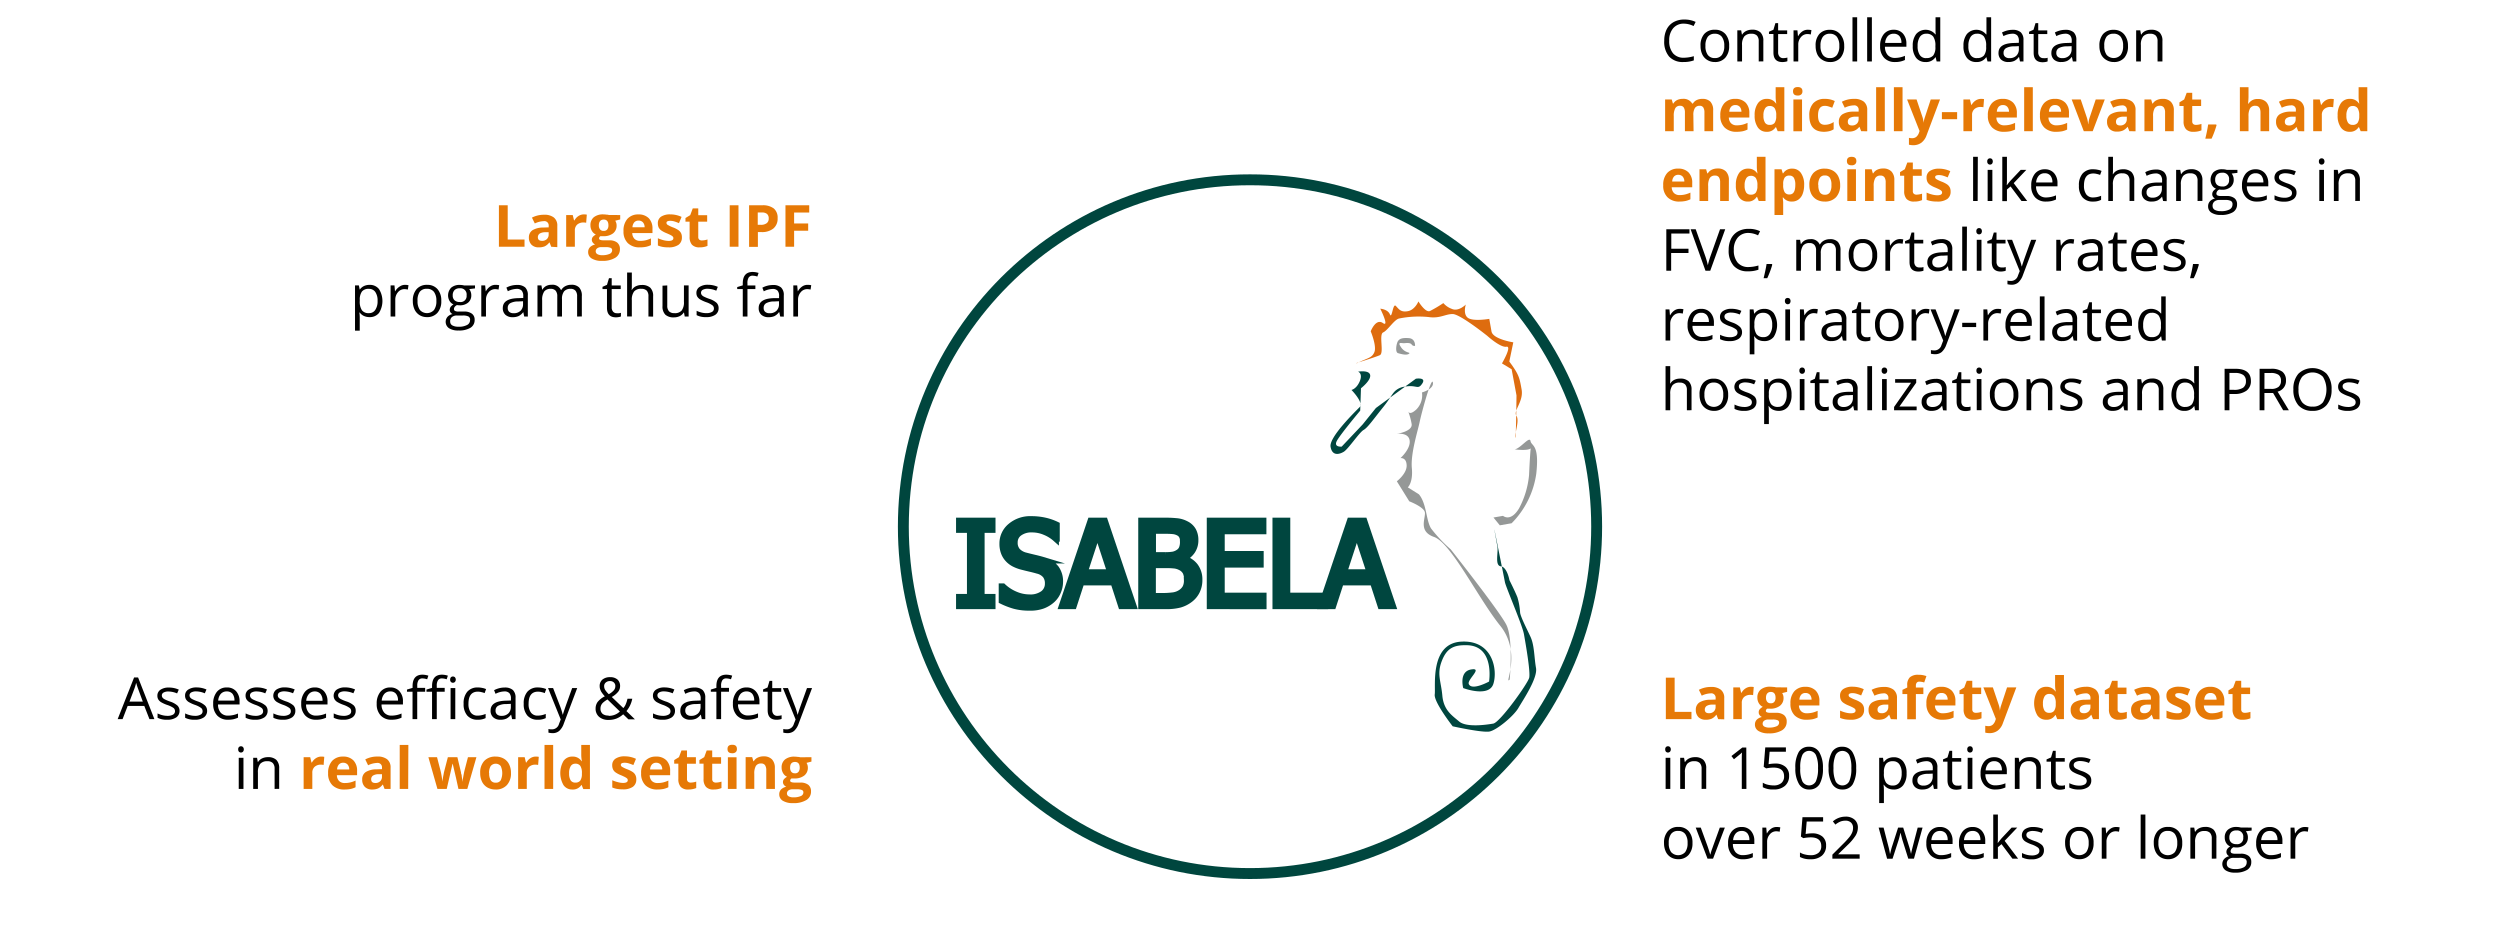 <svg xmlns="http://www.w3.org/2000/svg" viewBox="0 0 688 259"><defs><style>.cls-2{fill:none;stroke:#00463f;stroke-miterlimit:8.1;stroke-width:1.79px}.cls-3{fill:#00463f}.cls-5{fill:#959897}.cls-6{fill:#e67906}</style></defs><g id="grafiken"><ellipse cx="344" cy="144.94" rx="95.4" ry="95.46" stroke="#00463e" stroke-linejoin="round" stroke-width="3" fill="none"/><path class="cls-2" d="M273.07 166.74H264v-2.39h3v-18.6h-3v-2.39h9.07v2.39h-3v18.6h3zM283.42 167.16a15.51 15.51 0 01-4.33-.52 21 21 0 01-3.35-1.3v-3.89h.26a11.39 11.39 0 003.49 2.24 9.87 9.87 0 003.75.79 6 6 0 003.89-1.08 3.46 3.46 0 001.32-2.83 3.6 3.6 0 00-.69-2.28 4.11 4.11 0 00-2.2-1.3c-.72-.21-1.38-.38-2-.52s-1.34-.32-2.24-.55a10.42 10.42 0 01-2.17-.8 6 6 0 01-1.69-1.27 5.41 5.41 0 01-1.12-1.81 6.66 6.66 0 01-.4-2.41 6.06 6.06 0 012.21-4.77 8.3 8.3 0 015.65-1.92 17 17 0 013.71.39 14.73 14.73 0 013.24 1.12v3.72h-.23a10.13 10.13 0 00-2.86-1.78 9 9 0 00-3.66-.76 5.61 5.61 0 00-3.5 1 3.17 3.17 0 00-1.33 2.66 3.46 3.46 0 00.78 2.37 4.68 4.68 0 002.28 1.29c.66.17 1.47.38 2.42.6s1.74.43 2.37.62a6.67 6.67 0 013.53 2.23 6 6 0 011.11 3.67 7 7 0 01-.55 2.7 6.27 6.27 0 01-1.56 2.26 8.15 8.15 0 01-2.56 1.57 9.81 9.81 0 01-3.57.56zM292.29 166.74l7.88-23.38H304l7.88 23.38h-3.28l-2.12-6.53h-8.93l-2.12 6.53zm13.33-9.18l-3.61-11-3.6 11zM330 159.57a6.83 6.83 0 01-.66 3.07 6.29 6.29 0 01-1.77 2.2 8.34 8.34 0 01-2.83 1.47 14.37 14.37 0 01-3.89.43h-6.71v-23.38h6.2a30.9 30.9 0 013.75.17 6.92 6.92 0 012.39.78 4.36 4.36 0 011.84 1.76 5.38 5.38 0 01.58 2.57 5.19 5.19 0 01-.87 3 5.89 5.89 0 01-2.41 2v.13a5.78 5.78 0 013.23 2.06 6 6 0 011.15 3.74zm-4.33-10.49a3.47 3.47 0 00-.29-1.47 2.1 2.1 0 00-.91-1 4.24 4.24 0 00-1.68-.52c-.61-.06-1.47-.09-2.56-.09h-3v6.84h3.53a11.06 11.06 0 002.15-.15 4.2 4.2 0 001.43-.62 2.53 2.53 0 001-1.19 4.85 4.85 0 00.28-1.8zm1.09 10.61a5.42 5.42 0 00-.37-2.17 3.18 3.18 0 00-1.52-1.46 4.88 4.88 0 00-1.61-.5 22 22 0 00-2.48-.11h-3.58v8.64h2.53a22.26 22.26 0 003.22-.19 5.09 5.09 0 002.07-.8 4 4 0 001.29-1.39 4.37 4.37 0 00.4-2.02zM333 166.74v-23.38h14.62v2.77h-11.47v6.4h10.72v2.77h-10.72v8.7h11.51v2.76zM364.63 166.74h-13.55v-23.38h3.11V164h10.44z"/><path class="cls-2" d="M363.68 166.74l7.88-23.38h3.83l7.88 23.38H380l-2.12-6.53h-8.93l-2.12 6.53zm13.32-9.18l-3.61-11-3.59 11z"/><path class="cls-3" d="M273.07 166.74H264v-2.39h3v-18.6h-3v-2.39h9.07v2.39h-3v18.6h3zM283.42 167.16a15.51 15.51 0 01-4.33-.52 21 21 0 01-3.35-1.3v-3.89h.26a11.39 11.39 0 003.49 2.24 9.87 9.87 0 003.75.79 6 6 0 003.89-1.08 3.46 3.46 0 001.32-2.83 3.6 3.6 0 00-.69-2.28 4.11 4.11 0 00-2.2-1.3c-.72-.21-1.38-.38-2-.52s-1.34-.32-2.24-.55a10.42 10.42 0 01-2.17-.8 6 6 0 01-1.69-1.27 5.41 5.41 0 01-1.12-1.81 6.66 6.66 0 01-.4-2.41 6.06 6.06 0 012.21-4.77 8.3 8.3 0 015.65-1.92 17 17 0 013.71.39 14.73 14.73 0 013.24 1.12v3.72h-.23a10.13 10.13 0 00-2.86-1.78 9 9 0 00-3.66-.76 5.61 5.61 0 00-3.5 1 3.17 3.17 0 00-1.33 2.66 3.46 3.46 0 00.78 2.37 4.68 4.68 0 002.28 1.29c.66.17 1.47.38 2.42.6s1.74.43 2.37.62a6.67 6.67 0 013.53 2.23 6 6 0 011.11 3.67 7 7 0 01-.55 2.7 6.27 6.27 0 01-1.56 2.26 8.15 8.15 0 01-2.56 1.57 9.81 9.81 0 01-3.57.56zM292.29 166.74l7.88-23.38H304l7.88 23.38h-3.28l-2.12-6.53h-8.93l-2.12 6.53zm13.33-9.18l-3.61-11-3.6 11zM330 159.57a6.83 6.83 0 01-.66 3.07 6.29 6.29 0 01-1.77 2.2 8.34 8.34 0 01-2.83 1.47 14.37 14.37 0 01-3.89.43h-6.71v-23.38h6.2a30.9 30.9 0 013.75.17 6.92 6.92 0 012.39.78 4.36 4.36 0 011.84 1.76 5.38 5.38 0 01.58 2.57 5.19 5.19 0 01-.87 3 5.89 5.89 0 01-2.41 2v.13a5.78 5.78 0 013.23 2.06 6 6 0 011.15 3.74zm-4.33-10.49a3.47 3.47 0 00-.29-1.47 2.1 2.1 0 00-.91-1 4.24 4.24 0 00-1.68-.52c-.61-.06-1.47-.09-2.56-.09h-3v6.84h3.53a11.06 11.06 0 002.15-.15 4.2 4.2 0 001.43-.62 2.53 2.53 0 001-1.19 4.85 4.85 0 00.28-1.8zm1.09 10.61a5.42 5.42 0 00-.37-2.17 3.18 3.18 0 00-1.52-1.46 4.88 4.88 0 00-1.61-.5 22 22 0 00-2.48-.11h-3.58v8.64h2.53a22.26 22.26 0 003.22-.19 5.09 5.09 0 002.07-.8 4 4 0 001.29-1.39 4.37 4.37 0 00.4-2.02zM333 166.74v-23.38h14.62v2.77h-11.47v6.4h10.72v2.77h-10.72v8.7h11.51v2.76zM364.63 166.74h-13.55v-23.38h3.11V164h10.44z"/><path class="cls-3" d="M363.68 166.74l7.88-23.38h3.83l7.88 23.38H380l-2.12-6.53h-8.93l-2.12 6.53zm13.32-9.18l-3.61-11-3.59 11z"/><path d="M373.34 100c3.11-1.57 4.16-1.41 4.88-3.07s-1-5.75-1-5.75 1.39-3.64 3.33-2.29-.7-3.94-.7-3.94 2.06.14 2.65 1.56.79-3.19 1.63-2.32 1.33 1.8 3.3 1.45 2.92-2.69 2.92-2.69 1.92 3.2 3.18 2.64a35.86 35.86 0 003.68-2.18 5.57 5.57 0 002.32 1.59c1.84.86 3.86-1.19 3.86-1.19s-.88 2.72.65 3.71 5.81.23 5.81.23.23 1.32.61 3.46 6 3 6 3l-1.1 5.28c2.67 3.6 2.81 4.42 3.39 7.71s-2.36 5.84-1.44 7.2-.5 4.84-.3 6 .33-11.59.33-11.59l-1.34-7.2-2.66-1.6s2.87-4.88 1.22-4.59-5.27-3-5.27-3-7.49-6-9.52-6-3.51 1.29-6.64.83a27 27 0 00-8.07.4c-1.31.23-3.15 3.27-4.41 3.83s.33 5.71-.93 6.27-6.4 2.15-6.4 2.15z" fill="#de6c0f"/><path class="cls-3" d="M411.26 145.82c.41 2.3.53 3 .82 4.6s-.78 5.23.95 5.43 2.37 3.82 2.37 3.82 1.57 3.12 2.19 4.7a18.65 18.65 0 01.75 4.28c.23 1.31 1.77 4.26 2.86 6.61s1 5.76 1.51 8.56-3.54 8.76-4.84 11-6 6.15-8 6.5-10.09-1.44-10.09-1.44-5.25-6.71-4.94-8.79-1.45-14 7.28-14.51 10.09 7.88 8.84 11.66-8.28 1.12-8.28 1.12-1.25-4.52 2.15-5.12-1.14 2.78-.62 4c.82 1.94 5.58-.68 5.58-.68s1.61-9.88-6.15-10c-3.48-.07-5.46.73-6.86 4.36s-.21 5.5.15 9.51 2.66 5.46 4.65 7.14 7.51.89 9.37.56 9.48-11 9.88-12.6-1-9.49-1.44-12-5-13-5.24-14.34-2.88-14.41-2.88-14.41z"/><path class="cls-5" d="M415.47 187c-1.71 1.83 3.48-7.22-2.61-14.8s-13.51-22.79-18.21-24.43-2-5.58-2.59-7-4.23-2.81-4.23-2.81l-3.42-5.51s2.76-2.09 2.7-4.37-1.71-2-1.71-2 2.93-2.62 2.52-4.93-3.69-1.72-3.69-1.72 4.63-.65 4.25-2.78a18.34 18.34 0 00-1-3.56s.26 1.48 2.3-.41a5.53 5.53 0 001.55-4.68s3.34-.9 3-2.74-3.08 8.17-3.63 10.82-2.53 8.75-2.16 12.75-1.11 5.29-1.11 5.29l3.06 1.92c2.15 2.58 1.94 7.2 3.35 9.41a40 40 0 005.4 5.74s13.28 16.81 15.29 20.71.94 15.09.94 15.09z"/><path class="cls-3" d="M373.74 102.28s1.38.47.47 2.63-2.29 2.4-2.29 2.4 3.46 3.5 2.25 4.73-8.44 8.27-8 10.9 2.4 2.12 3.63 1.39 4.28-5.33 5.45-6 2.66-2.88 5.51-6.42c1.64-2.05 2.25-3.38 3.12-4.25a4.69 4.69 0 012.76-1.26c3.29-.58 3.52 1 4.75-.83s-1.74-1.35-1.74-1.35l-11 8.06-3.65 4.53-5.77 6.1s-2.33.24-1.3-1.63 6.4-8.27 6.4-8.27l.21-6.16s2.79-2.15 2.53-3.63-3.34-.94-3.34-.94z"/><path class="cls-5" d="M416.85 123.67c1.65-.29 4.09-3.77 4.35-2.29s2.5.75 1.58 9A24.14 24.14 0 01416 144l-3.25.57-1.75-2.15 2.63-.46s2.06 1.82 4.41-2.05a24.17 24.17 0 002.76-9.22s.4-9.31.66-7.83-4.61.81-4.61.81zM389.42 95.19s.17-2-1.73-2.14-2.53.22-2.95.79-.9 3.08 0 3.35 2.37.65 3 .17-1-.08-2.15-1.76.07-1.09.9-1.16 1.64-.12 2 .37a.87.87 0 00.83.38z"/></g><g id="EN"><path class="cls-6" d="M137.3 67.91V56.49h2.42v9.42h4.63v2zM151.7 67.91l-.47-1.19h-.06a3.5 3.5 0 01-1.24 1.06 4.05 4.05 0 01-1.66.29 2.69 2.69 0 01-2-.72 2.77 2.77 0 01-.72-2 2.31 2.31 0 011-2 5.69 5.69 0 012.94-.73l1.51-.05v-.38a1.19 1.19 0 00-1.36-1.33 6.1 6.1 0 00-2.46.64l-.79-1.61a7.08 7.08 0 013.35-.79 4.15 4.15 0 012.69.76 2.82 2.82 0 01.94 2.33v5.82zm-.71-4h-.92a3 3 0 00-1.55.37 1.2 1.2 0 00-.5 1c0 .67.38 1 1.15 1a1.84 1.84 0 001.33-.48 1.68 1.68 0 00.49-1.27zM160.69 59a4.32 4.32 0 01.8.07l-.18 2.24a2.75 2.75 0 00-.7-.08 2.55 2.55 0 00-1.78.59 2.12 2.12 0 00-.63 1.64v4.44h-2.39v-8.72h1.81l.35 1.47h.12a3.28 3.28 0 011.09-1.19 2.72 2.72 0 011.51-.46zM170.68 59.18v1.21l-1.37.35a2.39 2.39 0 01.38 1.31 2.65 2.65 0 01-1 2.19A4.23 4.23 0 01166 65h-.78a.78.78 0 00-.36.62c0 .35.43.52 1.31.52h1.48a3.38 3.38 0 012.19.61 2.21 2.21 0 01.76 1.82 2.68 2.68 0 01-1.28 2.37 6.66 6.66 0 01-3.67.85 5.09 5.09 0 01-2.79-.64 2 2 0 01-1-1.79 1.88 1.88 0 01.49-1.32 2.82 2.82 0 011.44-.75 1.66 1.66 0 01-.64-.52 1.25 1.25 0 010-1.58 3.28 3.28 0 01.83-.65 2.36 2.36 0 01-1.09-1 2.94 2.94 0 01-.4-1.54 2.75 2.75 0 01.93-2.22 4 4 0 012.66-.78 7.92 7.92 0 01.87.07c.33 0 .55.08.64.1zm-6.74 10a.88.88 0 00.47.77 2.59 2.59 0 001.32.28 4.74 4.74 0 002-.35 1.07 1.07 0 00.73-1 .67.67 0 00-.43-.68 3.43 3.43 0 00-1.33-.19h-1.23a1.83 1.83 0 00-1.1.31 1 1 0 00-.43.83zm.86-7.18a1.74 1.74 0 00.33 1.12 1.17 1.17 0 001 .42 1.15 1.15 0 001-.42 1.8 1.8 0 00.31-1.12c0-1-.43-1.58-1.29-1.58S164.8 61 164.8 62zM176.07 68.07a4.49 4.49 0 01-3.3-1.17 4.39 4.39 0 01-1.18-3.29 4.86 4.86 0 011.09-3.4 3.93 3.93 0 013-1.2 3.87 3.87 0 012.88 1.06 4 4 0 011 2.91v1.16H174a2.31 2.31 0 00.6 1.58 2.09 2.09 0 001.58.57 6.48 6.48 0 001.49-.16 7.43 7.43 0 001.47-.52v1.84a5.91 5.91 0 01-1.34.47 8.49 8.49 0 01-1.73.15zm-.34-7.36a1.49 1.49 0 00-1.18.48 2.24 2.24 0 00-.5 1.36h3.35a2 2 0 00-.46-1.36 1.57 1.57 0 00-1.21-.48zM187.66 65.32a2.42 2.42 0 01-.93 2.05 4.66 4.66 0 01-2.79.7 8.46 8.46 0 01-1.63-.13 6.36 6.36 0 01-1.26-.38v-2a9.39 9.39 0 001.5.53 6.1 6.1 0 001.47.21q1.29 0 1.29-.75a.61.61 0 00-.17-.46 2.35 2.35 0 00-.59-.4c-.28-.15-.66-.32-1.13-.52a7.17 7.17 0 01-1.48-.78 2.31 2.31 0 01-.69-.82 2.81 2.81 0 01-.21-1.15 2.09 2.09 0 01.9-1.8 4.44 4.44 0 012.56-.62 7.23 7.23 0 013.07.69l-.72 1.72a12 12 0 00-1.23-.46 3.8 3.8 0 00-1.16-.18q-1.05 0-1.05.57a.65.65 0 00.34.55 8.8 8.8 0 001.48.7 6.72 6.72 0 011.5.77 2.31 2.31 0 01.71.83 2.57 2.57 0 01.22 1.13zM193.2 66.17a5.19 5.19 0 001.5-.27v1.77a5.24 5.24 0 01-2.18.4 2.7 2.7 0 01-2.09-.72 3.2 3.2 0 01-.65-2.17V61h-1.14v-1l1.31-.8.69-1.84h1.52v1.86h2.45V61h-2.45v4.21a.93.93 0 00.29.75 1.13 1.13 0 00.75.21zM200.81 67.91V56.49h2.42v11.42zM214 60.05a3.48 3.48 0 01-1.15 2.82 4.94 4.94 0 01-3.28 1h-1v4.06h-2.42V56.49h3.65a4.9 4.9 0 013.16.89 3.28 3.28 0 011.04 2.67zm-5.47 1.82h.8a2.62 2.62 0 001.67-.45 1.53 1.53 0 00.55-1.28 1.58 1.58 0 00-.46-1.26 2.19 2.19 0 00-1.46-.41h-1.1zM218.54 67.91h-2.38V56.49h6.54v2h-4.16v3h3.87v2h-3.87z"/><path d="M101.7 87.27a3.64 3.64 0 01-1.53-.31A2.87 2.87 0 0199 86h-.1a10.19 10.19 0 01.1 1.42V91h-1.3V78.55h1.06l.24 1.17a2.9 2.9 0 011.16-1 3.51 3.51 0 011.53-.32 3.14 3.14 0 012.62 1.17 6.19 6.19 0 010 6.54 3.17 3.17 0 01-2.61 1.16zm-.19-7.78a2.31 2.31 0 00-1.9.73 3.76 3.76 0 00-.6 2.31v.29a4.26 4.26 0 00.6 2.58 2.28 2.28 0 001.93.78 2 2 0 001.74-.9 4.22 4.22 0 00.63-2.47 4.1 4.1 0 00-.63-2.46 2.08 2.08 0 00-1.77-.86zM111.42 78.39a4.67 4.67 0 011 .1l-.18 1.2a4.39 4.39 0 00-.94-.12 2.27 2.27 0 00-1.78.85 3.08 3.08 0 00-.74 2.1v4.59h-1.29v-8.56h1.07l.14 1.58h.07a3.68 3.68 0 011.23-1.28 2.51 2.51 0 011.42-.46zM121.44 82.82a4.68 4.68 0 01-1.06 3.27 3.68 3.68 0 01-2.91 1.18 3.84 3.84 0 01-2-.54 3.66 3.66 0 01-1.38-1.55 5.43 5.43 0 01-.48-2.36 4.71 4.71 0 011.05-3.26 3.67 3.67 0 012.9-1.17 3.63 3.63 0 012.86 1.2 4.71 4.71 0 011.02 3.23zm-6.53 0a4 4 0 00.66 2.5 2.61 2.61 0 003.86 0 4.06 4.06 0 00.66-2.51 4 4 0 00-.66-2.48 2.34 2.34 0 00-2-.85 2.28 2.28 0 00-1.92.84 4 4 0 00-.6 2.5zM130.72 78.55v.82l-1.59.19a2.49 2.49 0 01.39.71 2.66 2.66 0 01.18 1 2.54 2.54 0 01-.86 2 3.48 3.48 0 01-2.36.75 3.26 3.26 0 01-.72-.07c-.55.3-.83.66-.83 1.1a.56.56 0 00.29.52 2 2 0 001 .17h1.52a3.38 3.38 0 012.13.59 2 2 0 01.75 1.7 2.44 2.44 0 01-1.14 2.17 6.08 6.08 0 01-3.33.75 4.53 4.53 0 01-2.59-.63 2.13 2.13 0 01-.41-3.12 2.55 2.55 0 011.41-.77A1.29 1.29 0 01124 86a1.22 1.22 0 01-.23-.73 1.44 1.44 0 01.25-.82 2.75 2.75 0 01.79-.68 2.3 2.3 0 01-1.08-.93 3.07 3.07 0 01.43-3.67 3.48 3.48 0 012.39-.76 4.54 4.54 0 011.21.16zm-6.83 10a1.16 1.16 0 00.59 1 3.23 3.23 0 001.68.36 4.62 4.62 0 002.41-.49 1.47 1.47 0 00.79-1.32 1 1 0 00-.43-1 3.36 3.36 0 00-1.62-.27h-1.55a2.07 2.07 0 00-1.38.42 1.49 1.49 0 00-.49 1.3zm.7-7.26a1.74 1.74 0 00.51 1.36 2 2 0 001.42.46 1.65 1.65 0 001.89-1.84 1.7 1.7 0 00-1.92-1.93 1.87 1.87 0 00-1.4.49 2 2 0 00-.5 1.46zM136.38 78.39a4.67 4.67 0 011 .1l-.18 1.2a4.39 4.39 0 00-.94-.12 2.27 2.27 0 00-1.78.85 3.08 3.08 0 00-.74 2.1v4.59h-1.29v-8.56h1.07l.15 1.58h.06a3.78 3.78 0 011.15-1.28 2.51 2.51 0 011.5-.46zM144.27 87.11l-.27-1.22a3.53 3.53 0 01-1.32 1.11 3.93 3.93 0 01-1.59.29 2.86 2.86 0 01-2-.66 2.4 2.4 0 01-.72-1.87c0-1.72 1.38-2.63 4.15-2.71L144 82v-.53a2.23 2.23 0 00-.43-1.49 1.8 1.8 0 00-1.39-.48 5.74 5.74 0 00-2.42.65l-.4-1a6 6 0 011.38-.54 6.09 6.09 0 011.52-.19 3.24 3.24 0 012.27.68 2.84 2.84 0 01.73 2.18v5.84zm-2.93-.91a2.62 2.62 0 001.91-.67 2.45 2.45 0 00.69-1.86v-.77l-1.3.06a4.58 4.58 0 00-2.23.48 1.43 1.43 0 00-.68 1.32 1.34 1.34 0 00.42 1.07 1.75 1.75 0 001.19.37zM158.82 87.11v-5.57a2.31 2.31 0 00-.44-1.53 1.69 1.69 0 00-1.36-.52 2.23 2.23 0 00-1.79.7 3.34 3.34 0 00-.57 2.14v4.78h-1.3v-5.57a2.31 2.31 0 00-.44-1.53 1.71 1.71 0 00-1.37-.52 2.13 2.13 0 00-1.78.73 4 4 0 00-.57 2.4v4.49h-1.29v-8.56H149l.21 1.17h.06a2.59 2.59 0 011-1 3.19 3.19 0 011.5-.35 2.55 2.55 0 012.62 1.46h.06a2.79 2.79 0 011.11-1.07 3.48 3.48 0 011.66-.39 2.87 2.87 0 012.17.75 3.3 3.3 0 01.73 2.39v5.58zM169.71 86.2a4.91 4.91 0 00.67 0 4.45 4.45 0 00.5-.11v1a2.06 2.06 0 01-.62.17 4.08 4.08 0 01-.74.07c-1.65 0-2.48-.87-2.48-2.62v-5.15h-1.23v-.63l1.23-.54.55-1.83h.75v2h2.48v1h-2.48v5a1.73 1.73 0 00.36 1.18 1.28 1.28 0 001.01.46zM178.45 87.11v-5.54A2.27 2.27 0 00178 80a2 2 0 00-1.5-.52 2.45 2.45 0 00-2 .74 3.73 3.73 0 00-.62 2.4v4.48h-1.3V75h1.3v3.67a8.39 8.39 0 01-.06 1.11h.08a2.61 2.61 0 011.09-1 3.63 3.63 0 011.61-.35 3.31 3.31 0 012.35.74 3.13 3.13 0 01.79 2.38v5.58zM183.63 78.55v5.55a2.25 2.25 0 00.48 1.57 2 2 0 001.49.51 2.45 2.45 0 002-.73 3.73 3.73 0 00.62-2.4v-4.5h1.29v8.56h-1.07l-.21-1.11h-.07a2.62 2.62 0 01-1.11 1 3.63 3.63 0 01-1.61.34 3.3 3.3 0 01-2.34-.74 3.17 3.17 0 01-.78-2.38v-5.6zM197.76 84.78a2.15 2.15 0 01-.89 1.84 4.22 4.22 0 01-2.5.65 5.44 5.44 0 01-2.66-.54v-1.2A6.76 6.76 0 00193 86a5.47 5.47 0 001.36.18 3 3 0 001.56-.33 1.05 1.05 0 00.55-1 1.08 1.08 0 00-.44-.85 6.42 6.42 0 00-1.69-.84 9.85 9.85 0 01-1.7-.78 2.43 2.43 0 01-.75-.75 2 2 0 01-.24-1 1.9 1.9 0 01.85-1.65 4 4 0 012.34-.61 6.75 6.75 0 012.7.57l-.42 1.06a6.3 6.3 0 00-2.34-.53 2.72 2.72 0 00-1.39.29.9.9 0 00-.47.79 1 1 0 00.18.59 1.59 1.59 0 00.56.46 11.15 11.15 0 001.5.63 5.74 5.74 0 012.06 1.12 2 2 0 01.54 1.43zM207.88 79.56h-2.18v7.55h-1.29v-7.55h-1.53V79l1.53-.47V78c0-2.11.92-3.16 2.75-3.16a5.74 5.74 0 011.6.27l-.34 1a4.34 4.34 0 00-1.28-.24 1.25 1.25 0 00-1.09.49 2.75 2.75 0 00-.35 1.64v.56h2.18zM214.71 87.11l-.26-1.22h-.06a3.55 3.55 0 01-1.28 1.11 3.86 3.86 0 01-1.59.29 2.83 2.83 0 01-2-.66 2.41 2.41 0 01-.73-1.87c0-1.72 1.39-2.63 4.15-2.71h1.46v-.53A2.17 2.17 0 00214 80a1.78 1.78 0 00-1.38-.48 5.75 5.75 0 00-2.43.65l-.39-1a6.08 6.08 0 012.89-.73 3.21 3.21 0 012.27.68 2.8 2.8 0 01.74 2.18v5.84zm-2.93-.91a2.59 2.59 0 001.9-.67 2.46 2.46 0 00.7-1.86v-.77l-1.3.06a4.55 4.55 0 00-2.23.48 1.43 1.43 0 00-.69 1.32 1.34 1.34 0 00.43 1.07 1.73 1.73 0 001.19.37zM222.25 78.39a4.52 4.52 0 011 .1l-.18 1.2a4.23 4.23 0 00-.93-.12 2.26 2.26 0 00-1.78.85 3.08 3.08 0 00-.74 2.1v4.59h-1.3v-8.56h1.07l.15 1.58h.06a3.89 3.89 0 011.15-1.28 2.54 2.54 0 011.5-.46zM41.13 197.91l-1.42-3.63h-4.58l-1.4 3.63h-1.35l4.52-11.47H38l4.49 11.47zm-1.83-4.83l-1.3-3.54c-.17-.44-.35-1-.53-1.64a16.12 16.12 0 01-.49 1.64l-1.35 3.54zM49.41 195.58a2.15 2.15 0 01-.89 1.84 4.22 4.22 0 01-2.5.65 5.42 5.42 0 01-2.66-.54v-1.2a6.3 6.3 0 001.32.49 5.55 5.55 0 001.37.18 3.07 3.07 0 001.56-.33 1.07 1.07 0 00.55-1 1.08 1.08 0 00-.44-.86A6.59 6.59 0 0046 194a9.49 9.49 0 01-1.7-.78 2.43 2.43 0 01-.75-.75 2 2 0 01-.24-1 1.9 1.9 0 01.85-1.65 4 4 0 012.33-.61 6.76 6.76 0 012.71.57l-.46 1.05a6.3 6.3 0 00-2.34-.53 2.69 2.69 0 00-1.39.29.9.9 0 00-.47.8 1 1 0 00.18.58 1.59 1.59 0 00.56.46 11.15 11.15 0 001.5.63 5.83 5.83 0 012.06 1.12 2 2 0 01.57 1.4zM57 195.58a2.15 2.15 0 01-.89 1.84 4.22 4.22 0 01-2.5.65 5.44 5.44 0 01-2.66-.54v-1.2a6.38 6.38 0 001.33.49 5.47 5.47 0 001.36.18 3 3 0 001.56-.33 1 1 0 00.55-1 1.1 1.1 0 00-.43-.86 6.7 6.7 0 00-1.7-.84 9.85 9.85 0 01-1.7-.78 2.43 2.43 0 01-.75-.75 2 2 0 01-.24-1 1.9 1.9 0 01.85-1.65 4 4 0 012.34-.61 6.75 6.75 0 012.7.57l-.46 1.05a6.3 6.3 0 00-2.34-.53 2.72 2.72 0 00-1.39.29.9.9 0 00-.47.8 1 1 0 00.18.58 1.73 1.73 0 00.57.46 11.15 11.15 0 001.5.63 5.77 5.77 0 012 1.12 2 2 0 01.59 1.43zM62.77 198.07a3.94 3.94 0 01-3-1.16 4.48 4.48 0 01-1.1-3.21 5 5 0 011-3.29 3.39 3.39 0 012.74-1.22 3.27 3.27 0 012.59 1.06 4.09 4.09 0 01.93 2.79v.83H60a3.36 3.36 0 00.76 2.28 2.6 2.6 0 002 .79 7 7 0 002.74-.58v1.15a7.3 7.3 0 01-1.3.43 7.08 7.08 0 01-1.43.13zm-.36-7.79a2.11 2.11 0 00-1.64.67 3.08 3.08 0 00-.72 1.86h4.47a2.89 2.89 0 00-.54-1.88 2 2 0 00-1.57-.65zM73.65 195.58a2.15 2.15 0 01-.89 1.84 4.22 4.22 0 01-2.5.65 5.44 5.44 0 01-2.66-.54v-1.2a6.18 6.18 0 001.33.49 5.47 5.47 0 001.36.18 3 3 0 001.56-.33 1 1 0 00.55-1 1.08 1.08 0 00-.44-.86 6.42 6.42 0 00-1.69-.84 9.85 9.85 0 01-1.7-.78 2.43 2.43 0 01-.75-.75 2 2 0 01-.24-1 1.9 1.9 0 01.85-1.65 4 4 0 012.34-.61 6.75 6.75 0 012.7.57l-.47 1.06a6.3 6.3 0 00-2.34-.53 2.72 2.72 0 00-1.39.29.9.9 0 00-.47.8 1 1 0 00.2.63 1.68 1.68 0 00.56.46 11.15 11.15 0 001.5.63 5.74 5.74 0 012.06 1.12 2 2 0 01.53 1.37zM81.28 195.58a2.15 2.15 0 01-.89 1.84 4.2 4.2 0 01-2.5.65 5.47 5.47 0 01-2.66-.54v-1.2a6.6 6.6 0 001.33.49 5.47 5.47 0 001.36.18 3 3 0 001.56-.33 1 1 0 00.55-1 1.07 1.07 0 00-.43-.86 6.77 6.77 0 00-1.69-.84 9.16 9.16 0 01-1.7-.78 2.23 2.23 0 01-.75-.75 2.07 2.07 0 01.6-2.66 4 4 0 012.34-.61 6.75 6.75 0 012.7.57l-.46 1.05a6.3 6.3 0 00-2.34-.53 2.74 2.74 0 00-1.39.29.89.89 0 00-.46.8 1 1 0 00.17.58 1.73 1.73 0 00.57.46 11.15 11.15 0 001.5.63 5.93 5.93 0 012.06 1.12 2 2 0 01.53 1.44zM87 198.07a3.94 3.94 0 01-3-1.16 4.48 4.48 0 01-1.1-3.21 5 5 0 011-3.29 3.41 3.41 0 012.74-1.22 3.27 3.27 0 012.55 1.06 4.09 4.09 0 01.94 2.79v.83h-5.9a3.36 3.36 0 00.76 2.28 2.6 2.6 0 002 .79 7 7 0 002.74-.58v1.15a6.17 6.17 0 01-2.78.56zm-.35-7.79A2.12 2.12 0 0085 191a3.08 3.08 0 00-.72 1.86h4.48a2.89 2.89 0 00-.55-1.88 2 2 0 00-1.55-.7zM97.89 195.58a2.15 2.15 0 01-.89 1.84 4.2 4.2 0 01-2.5.65 5.44 5.44 0 01-2.66-.54v-1.2a6.6 6.6 0 001.33.49 5.47 5.47 0 001.36.18 3 3 0 001.56-.33 1 1 0 00.55-1 1.07 1.07 0 00-.43-.86 6.77 6.77 0 00-1.69-.84 9.16 9.16 0 01-1.7-.78 2.23 2.23 0 01-.75-.75 2.07 2.07 0 01.6-2.66 4 4 0 012.34-.61 6.75 6.75 0 012.7.57l-.46 1.05a6.3 6.3 0 00-2.34-.53 2.74 2.74 0 00-1.39.29.9.9 0 00-.47.8 1 1 0 00.18.58 1.73 1.73 0 00.57.46 11.15 11.15 0 001.5.63 5.93 5.93 0 012.06 1.12 2 2 0 01.53 1.44zM107.77 198.07a3.93 3.93 0 01-3-1.16 4.48 4.48 0 01-1.1-3.21 5 5 0 011-3.29 3.39 3.39 0 012.74-1.22 3.23 3.23 0 012.54 1.06 4 4 0 01.94 2.79v.83H105a3.36 3.36 0 00.77 2.28 2.6 2.6 0 002 .79 7 7 0 002.73-.58v1.15a6.81 6.81 0 01-1.3.43 7 7 0 01-1.43.13zm-.35-7.79a2.1 2.1 0 00-1.64.67 3.15 3.15 0 00-.73 1.86h4.48a2.83 2.83 0 00-.55-1.88 1.92 1.92 0 00-1.56-.65zM117 190.36h-2.18v7.55h-1.29v-7.55H112v-.59l1.54-.47v-.47c0-2.11.92-3.16 2.75-3.16a5.74 5.74 0 011.6.27l-.34 1a4.34 4.34 0 00-1.28-.24 1.25 1.25 0 00-1.09.49 2.75 2.75 0 00-.35 1.56v.56H117zm5.38 0h-2.18v7.55h-1.3v-7.55h-1.53v-.59l1.53-.47v-.47c0-2.11.92-3.16 2.76-3.16a5.74 5.74 0 011.59.27l-.33 1a4.34 4.34 0 00-1.29-.24 1.23 1.23 0 00-1.08.49 2.67 2.67 0 00-.35 1.56v.56h2.18zm1.51-3.33a.88.88 0 01.21-.65.81.81 0 011.09 0 1 1 0 010 1.3.79.79 0 01-1.09 0 .89.89 0 01-.22-.68zm1.4 10.88H124v-8.56h1.3zM131.47 198.07a3.64 3.64 0 01-2.88-1.15 4.69 4.69 0 01-1-3.23 4.84 4.84 0 011-3.32 3.69 3.69 0 012.94-1.18 5.75 5.75 0 011.24.14 4.26 4.26 0 011 .31l-.4 1.1a6.1 6.1 0 00-.94-.28 4 4 0 00-.9-.12q-2.61 0-2.61 3.33a4 4 0 00.64 2.42 2.23 2.23 0 001.89.85 5.72 5.72 0 002.19-.47v1.15a4.61 4.61 0 01-2.17.45zM140.93 197.91l-.26-1.22h-.06a3.55 3.55 0 01-1.28 1.09 3.86 3.86 0 01-1.59.29 2.83 2.83 0 01-2-.66 2.38 2.38 0 01-.73-1.87c0-1.72 1.39-2.63 4.15-2.71l1.45-.05v-.53a2.17 2.17 0 00-.43-1.49 1.79 1.79 0 00-1.39-.48 5.63 5.63 0 00-2.42.66l-.4-1a6.8 6.8 0 011.39-.54 6 6 0 011.51-.19 3.28 3.28 0 012.27.68 2.84 2.84 0 01.74 2.18v5.84zM138 197a2.59 2.59 0 001.9-.67 2.45 2.45 0 00.69-1.86v-.77l-1.29.06a4.55 4.55 0 00-2.23.48 1.43 1.43 0 00-.69 1.32 1.31 1.31 0 00.43 1.07 1.73 1.73 0 001.19.37zM148 198.07a3.62 3.62 0 01-2.87-1.15 4.69 4.69 0 01-1-3.23 4.84 4.84 0 011-3.32 3.7 3.7 0 012.95-1.18 5.73 5.73 0 011.23.14 4 4 0 011 .31l-.39 1.1a6.1 6.1 0 00-.94-.28 4 4 0 00-.9-.12q-2.61 0-2.61 3.33a3.92 3.92 0 00.64 2.42 2.21 2.21 0 001.88.85 5.73 5.73 0 002.2-.47v1.15a4.65 4.65 0 01-2.19.45zM150.82 189.35h1.39l1.88 4.88a18.72 18.72 0 01.76 2.42h.06c.07-.27.21-.72.43-1.37s.92-2.62 2.12-5.93h1.39l-3.68 9.75a4.79 4.79 0 01-1.28 2.05 2.71 2.71 0 01-1.79.61 5.13 5.13 0 01-1.17-.14v-1a4.1 4.1 0 001 .1 2 2 0 001.91-1.5l.47-1.22zM163.91 195a3.11 3.11 0 01.54-1.8 5.83 5.83 0 012-1.57 8.68 8.68 0 01-.9-1.13 3.45 3.45 0 01-.38-.8 2.46 2.46 0 01-.14-.86 2.25 2.25 0 01.76-1.82 3.17 3.17 0 012.14-.66 2.91 2.91 0 012 .65 2.34 2.34 0 01.72 1.82 2.46 2.46 0 01-.53 1.54 6.07 6.07 0 01-1.76 1.44l3.18 3.05a3.47 3.47 0 00.7-1.14 8.15 8.15 0 00.44-1.42H174a7.55 7.55 0 01-1.6 3.39l2.33 2.27h-1.79l-1.44-1.39a6.09 6.09 0 01-1.88 1.19 5.93 5.93 0 01-2.12.36 3.8 3.8 0 01-2.61-.83 2.89 2.89 0 01-.98-2.29zm3.56 2a4.3 4.3 0 003.12-1.2l-3.41-3.31a7.4 7.4 0 00-1.23.88 2.42 2.42 0 00-.53.74 2.38 2.38 0 00-.17.91 1.82 1.82 0 00.61 1.45 2.32 2.32 0 001.61.43zm-1.21-8.14a2 2 0 00.28 1 6.36 6.36 0 001 1.18 4.87 4.87 0 001.4-1.09 1.74 1.74 0 00.4-1.14 1.28 1.28 0 00-.41-1 1.49 1.49 0 00-1.07-.38 1.68 1.68 0 00-1.13.38 1.25 1.25 0 00-.47.95zM185.76 195.58a2.15 2.15 0 01-.89 1.84 4.22 4.22 0 01-2.5.65 5.44 5.44 0 01-2.66-.54v-1.2a6.18 6.18 0 001.33.49 5.47 5.47 0 001.36.18 3 3 0 001.56-.33 1 1 0 00.55-1 1.08 1.08 0 00-.44-.86 6.42 6.42 0 00-1.69-.84 9.85 9.85 0 01-1.7-.78 2.43 2.43 0 01-.75-.75 2 2 0 01-.24-1 1.9 1.9 0 01.85-1.65 4 4 0 012.34-.61 6.75 6.75 0 012.7.57l-.46 1.05a6.3 6.3 0 00-2.34-.53 2.72 2.72 0 00-1.39.29.9.9 0 00-.47.8 1 1 0 00.18.58 1.59 1.59 0 00.56.46 11.15 11.15 0 001.5.63 5.74 5.74 0 012.06 1.12 2 2 0 01.54 1.43zM193.13 197.91l-.25-1.22h-.07a3.53 3.53 0 01-1.27 1.09 3.93 3.93 0 01-1.59.29 2.86 2.86 0 01-2-.66 2.4 2.4 0 01-.72-1.87c0-1.72 1.38-2.63 4.15-2.71l1.45-.05v-.53a2.17 2.17 0 00-.44-1.49 1.76 1.76 0 00-1.38-.48 5.59 5.59 0 00-2.42.66l-.4-1a6.5 6.5 0 011.38-.54 6.09 6.09 0 011.52-.19 3.29 3.29 0 012.27.68 2.84 2.84 0 01.73 2.18v5.84zm-2.93-.91a2.63 2.63 0 001.91-.67 2.45 2.45 0 00.69-1.86v-.77l-1.3.06a4.58 4.58 0 00-2.23.48 1.43 1.43 0 00-.68 1.32 1.34 1.34 0 00.42 1.07 1.75 1.75 0 001.19.37zM200.62 190.36h-2.17v7.55h-1.3v-7.55h-1.53v-.59l1.53-.47v-.47c0-2.11.92-3.16 2.76-3.16a5.74 5.74 0 011.59.27l-.34 1a4.29 4.29 0 00-1.28-.24 1.22 1.22 0 00-1.08.49 2.67 2.67 0 00-.35 1.56v.56h2.17zM205.8 198.07a3.93 3.93 0 01-3-1.16 4.48 4.48 0 01-1.1-3.21 5 5 0 011-3.29 3.39 3.39 0 012.74-1.22 3.27 3.27 0 012.55 1.06A4.09 4.09 0 01209 193v.83h-5.9a3.36 3.36 0 00.77 2.28 2.6 2.6 0 002 .79 7 7 0 002.74-.58v1.15a7.3 7.3 0 01-1.3.43 7.11 7.11 0 01-1.51.17zm-.35-7.79a2.11 2.11 0 00-1.64.67 3.08 3.08 0 00-.72 1.86h4.47a2.89 2.89 0 00-.54-1.88 2 2 0 00-1.57-.65zM213.93 197a4.65 4.65 0 00.66-.05 4.22 4.22 0 00.51-.11v1a2.15 2.15 0 01-.62.17 4.08 4.08 0 01-.74.07c-1.65 0-2.48-.87-2.48-2.62v-5.09H210v-.63l1.23-.54.54-1.82h.75v2H215v1h-2.49v5a1.74 1.74 0 00.37 1.18 1.28 1.28 0 001.05.44zM215.45 189.35h1.39l1.88 4.88a17.23 17.23 0 01.76 2.42h.07c.06-.27.21-.72.42-1.37s.93-2.62 2.12-5.93h1.39l-3.68 9.75a4.88 4.88 0 01-1.27 2.05 2.76 2.76 0 01-1.8.61 5.2 5.2 0 01-1.17-.14v-1a4.1 4.1 0 001 .1 2 2 0 001.91-1.5l.48-1.22zM65.55 206.23a.86.86 0 01.22-.65.81.81 0 011.09 0 1 1 0 010 1.3.79.79 0 01-1.09 0 .89.89 0 01-.22-.65zM67 217.11h-1.3v-8.56H67zM75.57 217.11v-5.54a2.22 2.22 0 00-.48-1.56 1.94 1.94 0 00-1.49-.52 2.49 2.49 0 00-2 .73 3.73 3.73 0 00-.62 2.4v4.49h-1.3v-8.56h1.06l.21 1.17H71a2.62 2.62 0 011.12-1 3.65 3.65 0 011.6-.35 3.26 3.26 0 012.33.75 3.18 3.18 0 01.78 2.39v5.58z"/><path class="cls-6" d="M88.44 208.21a4.32 4.32 0 01.8.07l-.18 2.24a2.75 2.75 0 00-.7-.08 2.5 2.5 0 00-1.78.59 2.12 2.12 0 00-.63 1.64v4.44h-2.39v-8.73h1.81l.35 1.47h.12a3.28 3.28 0 011.09-1.19 2.72 2.72 0 011.51-.45zM94.78 217.27a4.53 4.53 0 01-3.3-1.17 4.39 4.39 0 01-1.18-3.29 4.86 4.86 0 011.09-3.4 3.93 3.93 0 013-1.2 3.83 3.83 0 012.88 1.06 4 4 0 011 2.91v1.16h-5.56a2.31 2.31 0 00.6 1.58 2.13 2.13 0 001.58.57 6.48 6.48 0 001.49-.16 7.43 7.43 0 001.47-.52v1.84a5.82 5.82 0 01-1.33.47 8.67 8.67 0 01-1.74.15zm-.33-7.36a1.5 1.5 0 00-1.19.48 2.18 2.18 0 00-.49 1.36h3.34a2 2 0 00-.46-1.36 1.57 1.57 0 00-1.2-.48zM105.83 217.11l-.46-1.19h-.07a3.42 3.42 0 01-1.23 1.05 3.94 3.94 0 01-1.66.3 2.68 2.68 0 01-2-.72 2.73 2.73 0 01-.73-2.05 2.31 2.31 0 011-2.05 5.62 5.62 0 012.93-.73l1.51-.05v-.38a1.19 1.19 0 00-1.35-1.33 6.14 6.14 0 00-2.47.64l-.78-1.61a7 7 0 013.34-.79 4.15 4.15 0 012.69.76 2.82 2.82 0 01.94 2.33v5.82zm-.71-4.05h-.92a2.9 2.9 0 00-1.54.37 1.18 1.18 0 00-.51 1.05c0 .67.38 1 1.15 1a1.82 1.82 0 001.33-.48 1.68 1.68 0 00.49-1.27zM112.33 217.11H110V205h2.38zM126.16 217.11l-.67-3.05-.9-3.86h-.06l-1.59 6.91h-2.56l-2.49-8.73h2.38l1 3.86c.17.7.33 1.65.5 2.87a14.67 14.67 0 01.28-1.88l.12-.67 1.08-4.18h2.62l1 4.18c0 .12 0 .29.1.51s.08.47.12.72.08.5.12.74 0 .44.06.58c.05-.37.13-.89.25-1.54s.21-1.1.26-1.33l1-3.86h2.33l-2.51 8.73zM140.62 212.73a4.68 4.68 0 01-1.13 3.33 4 4 0 01-3.13 1.21 4.46 4.46 0 01-2.22-.55 3.74 3.74 0 01-1.48-1.59 5.31 5.31 0 01-.51-2.4 4.64 4.64 0 011.12-3.33 4.1 4.1 0 013.14-1.19 4.44 4.44 0 012.21.55 3.57 3.57 0 011.48 1.57 5.18 5.18 0 01.52 2.4zm-6 0a3.71 3.71 0 00.42 2 1.54 1.54 0 001.39.66 1.49 1.49 0 001.37-.66 4.76 4.76 0 000-3.91 1.79 1.79 0 00-2.76 0 3.62 3.62 0 00-.46 1.91zM147.46 208.21a4.52 4.52 0 01.81.07l-.18 2.24a2.9 2.9 0 00-.71-.08 2.46 2.46 0 00-1.77.59 2.09 2.09 0 00-.64 1.64v4.44h-2.38v-8.73h1.8l.35 1.47h.12a3.31 3.31 0 011.1-1.19 2.69 2.69 0 011.5-.45zM152.23 217.11h-2.38V205h2.38zM157.5 217.27a2.84 2.84 0 01-2.42-1.2 6.67 6.67 0 010-6.66 2.9 2.9 0 012.46-1.2 2.87 2.87 0 012.52 1.28h.08a9.7 9.7 0 01-.18-1.74V205h2.39v12.15h-1.83l-.46-1.13H160a2.73 2.73 0 01-2.5 1.25zm.84-1.9a1.63 1.63 0 001.34-.53 3.19 3.19 0 00.46-1.81v-.25a3.59 3.59 0 00-.43-2 1.6 1.6 0 00-1.41-.61 1.4 1.4 0 00-1.24.68 3.54 3.54 0 00-.44 2 3.46 3.46 0 00.44 1.93 1.46 1.46 0 001.28.59zM175.11 214.52a2.39 2.39 0 01-.93 2 4.64 4.64 0 01-2.8.71 9.31 9.31 0 01-1.62-.13 6.16 6.16 0 01-1.26-.38v-2a8 8 0 001.5.52 5.63 5.63 0 001.46.22c.87 0 1.3-.25 1.3-.75a.65.65 0 00-.17-.46 2.66 2.66 0 00-.6-.4c-.28-.15-.65-.32-1.12-.52a6.91 6.91 0 01-1.48-.78 2.08 2.08 0 01-.69-.83 2.72 2.72 0 01-.22-1.14 2.1 2.1 0 01.91-1.8 4.42 4.42 0 012.56-.64 7.26 7.26 0 013.07.69l-.72 1.72a12.88 12.88 0 00-1.23-.46 3.85 3.85 0 00-1.16-.18c-.71 0-1.06.19-1.06.57a.65.65 0 00.34.55 9 9 0 001.49.7 7.21 7.21 0 011.5.77 2.27 2.27 0 01.7.83 2.57 2.57 0 01.23 1.19zM180.92 217.27a4.53 4.53 0 01-3.3-1.17 4.39 4.39 0 01-1.18-3.29 4.81 4.81 0 011.1-3.4 3.9 3.9 0 013-1.2 3.81 3.81 0 012.88 1.06 4 4 0 011 2.91v1.16h-5.63a2.31 2.31 0 00.6 1.58 2.13 2.13 0 001.58.57 6.48 6.48 0 001.49-.16 7.43 7.43 0 001.47-.52v1.84a5.82 5.82 0 01-1.33.47 8.67 8.67 0 01-1.68.15zm-.33-7.36a1.52 1.52 0 00-1.19.48 2.18 2.18 0 00-.49 1.36h3.34a2 2 0 00-.46-1.36 1.57 1.57 0 00-1.2-.48zM190.1 215.37a5.19 5.19 0 001.5-.27v1.77a5.42 5.42 0 01-2.19.4 2.66 2.66 0 01-2.08-.73 3.15 3.15 0 01-.65-2.16v-4.21h-1.14v-1l1.31-.8.69-1.84h1.52v1.86h2.45v1.79h-2.45v4.21a.93.93 0 00.29.75 1.13 1.13 0 00.75.23zM197.05 215.37a5.3 5.3 0 001.5-.27v1.77a5.49 5.49 0 01-2.19.4 2.64 2.64 0 01-2.08-.73 3.1 3.1 0 01-.66-2.16v-4.21h-1.14v-1l1.32-.8.68-1.84H196v1.86h2.44v1.79H196v4.21a.92.92 0 00.28.75 1.14 1.14 0 00.77.23zM200.21 206.12c0-.78.43-1.16 1.3-1.16s1.29.38 1.29 1.16a1.1 1.1 0 01-.32.86 1.35 1.35 0 01-1 .31c-.84 0-1.27-.39-1.27-1.17zm2.49 11h-2.39v-8.73h2.39zM213.26 217.11h-2.38V212a2.5 2.5 0 00-.34-1.42 1.24 1.24 0 00-1.07-.47 1.61 1.61 0 00-1.45.67 4.19 4.19 0 00-.44 2.21v4.11h-2.38v-8.73h1.8l.32 1.11h.13a2.43 2.43 0 011.1-1 3.64 3.64 0 011.59-.33 3.06 3.06 0 012.31.83 3.33 3.33 0 01.79 2.38zM223.31 208.38v1.21l-1.36.35a2.38 2.38 0 01.37 1.31 2.65 2.65 0 01-1 2.19 4.2 4.2 0 01-2.72.79h-.78a.76.76 0 00-.37.62c0 .34.44.52 1.31.52h1.49a3.42 3.42 0 012.19.61 2.23 2.23 0 01.75 1.82 2.66 2.66 0 01-1.28 2.37 6.65 6.65 0 01-3.66.85 5.15 5.15 0 01-2.8-.64 2 2 0 01-1-1.79 1.88 1.88 0 01.49-1.32 2.82 2.82 0 011.45-.75 1.69 1.69 0 01-.65-.52 1.19 1.19 0 01-.27-.75 1.23 1.23 0 01.29-.83 3.18 3.18 0 01.84-.65 2.31 2.31 0 01-1.09-1 2.88 2.88 0 01-.41-1.54 2.75 2.75 0 01.93-2.22 4 4 0 012.66-.78 7.73 7.73 0 01.87.07c.34 0 .55.08.65.1zm-6.74 10a.88.88 0 00.47.77 2.61 2.61 0 001.33.28 4.8 4.8 0 002-.35 1.08 1.08 0 00.72-1 .67.67 0 00-.43-.68 3.4 3.4 0 00-1.33-.19h-1.23a1.85 1.85 0 00-1.1.31 1 1 0 00-.43.83zm.87-7.11a1.8 1.8 0 00.32 1.12 1.18 1.18 0 001 .42 1.12 1.12 0 001-.42 1.8 1.8 0 00.32-1.12c0-1.05-.44-1.58-1.3-1.58s-1.34.5-1.34 1.55z"/><path d="M463.46 6.51a3.72 3.72 0 00-3 1.26 5 5 0 00-1.09 3.43 5.18 5.18 0 001.05 3.47 3.75 3.75 0 003 1.22 10.08 10.08 0 002.72-.43v1.16a8.32 8.32 0 01-2.93.45 5 5 0 01-3.89-1.53 6.27 6.27 0 01-1.32-4.35 6.9 6.9 0 01.66-3.1 4.77 4.77 0 011.9-2 5.87 5.87 0 012.94-.71 7.08 7.08 0 013.14.65l-.57 1.14a6.1 6.1 0 00-2.61-.66zM475.86 12.62a4.68 4.68 0 01-1.06 3.27 3.68 3.68 0 01-2.91 1.18 3.86 3.86 0 01-2-.54 3.57 3.57 0 01-1.41-1.53 5.29 5.29 0 01-.49-2.36A4.71 4.71 0 01469 9.36a3.71 3.71 0 013-1.17 3.62 3.62 0 012.85 1.2 4.68 4.68 0 011.01 3.23zm-6.52 0a4 4 0 00.65 2.5 2.26 2.26 0 001.93.86 2.3 2.3 0 001.94-.85 4.06 4.06 0 00.66-2.51 4 4 0 00-.66-2.48 2.34 2.34 0 00-1.95-.85 2.3 2.3 0 00-1.93.84 4 4 0 00-.64 2.49zM484 16.91v-5.54a2.27 2.27 0 00-.47-1.56 2 2 0 00-1.5-.52 2.49 2.49 0 00-2 .73 3.73 3.73 0 00-.62 2.4v4.49h-1.3V8.35h1.06l.21 1.17h.06a2.68 2.68 0 011.12-1 3.65 3.65 0 011.6-.35 3.25 3.25 0 012.33.75 3.18 3.18 0 01.78 2.39v5.58zM490.72 16a4.65 4.65 0 00.66-.05 4.22 4.22 0 00.51-.11v1a2.15 2.15 0 01-.62.17 4.08 4.08 0 01-.74.07c-1.65 0-2.48-.87-2.48-2.62v-5.1h-1.23v-.63l1.23-.54.54-1.82h.75v2h2.49v1h-2.49v5a1.74 1.74 0 00.37 1.18 1.28 1.28 0 001.01.45zM497.51 8.19a4.52 4.52 0 011 .1l-.18 1.2a4.32 4.32 0 00-.94-.12 2.25 2.25 0 00-1.77.85 3 3 0 00-.74 2.1v4.59h-1.3V8.35h1.07l.15 1.59h.06A3.73 3.73 0 01496 8.65a2.54 2.54 0 011.51-.46zM507.52 12.62a4.72 4.72 0 01-1 3.27 3.7 3.7 0 01-2.92 1.18 3.83 3.83 0 01-2-.54 3.53 3.53 0 01-1.46-1.53 5.43 5.43 0 01-.48-2.36 4.71 4.71 0 011-3.26 3.71 3.71 0 012.91-1.17 3.59 3.59 0 012.85 1.2 4.68 4.68 0 011.1 3.21zm-6.52 0a4 4 0 00.66 2.5 2.25 2.25 0 001.93.86 2.29 2.29 0 001.93-.85 4.06 4.06 0 00.66-2.51 4 4 0 00-.66-2.48 2.34 2.34 0 00-1.95-.85 2.27 2.27 0 00-1.92.84 4 4 0 00-.65 2.49zM511.09 16.91h-1.29V4.76h1.29zM515.14 16.91h-1.3V4.76h1.3zM521.51 17.07a3.94 3.94 0 01-3-1.16 4.48 4.48 0 01-1.1-3.21 5 5 0 011-3.29 3.41 3.41 0 012.74-1.22 3.27 3.27 0 012.55 1.06 4.09 4.09 0 01.94 2.79v.83h-5.9a3.36 3.36 0 00.76 2.28 2.6 2.6 0 002 .79 7 7 0 002.74-.58v1.15a6.17 6.17 0 01-2.78.56zm-.35-7.79a2.12 2.12 0 00-1.65.67 3.08 3.08 0 00-.72 1.86h4.48a2.89 2.89 0 00-.55-1.88 2 2 0 00-1.56-.65zM532.7 15.76h-.08a3 3 0 01-2.68 1.31 3.19 3.19 0 01-2.62-1.15 5.07 5.07 0 01-.93-3.27 5.08 5.08 0 01.94-3.28 3.46 3.46 0 015.28.09h.1l-.05-.62V4.76h1.3v12.15h-1zm-2.6.22a2.37 2.37 0 001.93-.72 3.64 3.64 0 00.59-2.33v-.28a4.31 4.31 0 00-.6-2.59 2.29 2.29 0 00-1.93-.78 2 2 0 00-1.75.89 4.42 4.42 0 00-.61 2.5 4.18 4.18 0 00.61 2.48 2 2 0 001.76.85zM546.66 15.76h-.07a3.06 3.06 0 01-2.69 1.31 3.16 3.16 0 01-2.61-1.15 5 5 0 01-.94-3.27 5.08 5.08 0 01.94-3.28 3.46 3.46 0 015.28.09h.1v-4.7h1.29v12.15h-1zm-2.6.22a2.37 2.37 0 001.93-.72 3.64 3.64 0 00.6-2.33v-.28a4.3 4.3 0 00-.61-2.59 2.29 2.29 0 00-1.93-.78 2 2 0 00-1.75.89 4.42 4.42 0 00-.6 2.5 4.26 4.26 0 00.6 2.48 2 2 0 001.76.85zM555.9 16.91l-.26-1.22h-.06a3.55 3.55 0 01-1.28 1.09 3.86 3.86 0 01-1.59.29 2.87 2.87 0 01-2-.66 2.4 2.4 0 01-.72-1.87c0-1.72 1.39-2.63 4.15-2.71l1.45-.05v-.53a2.17 2.17 0 00-.43-1.49 1.79 1.79 0 00-1.39-.48 5.63 5.63 0 00-2.42.66l-.4-1a6.8 6.8 0 011.39-.54 6 6 0 011.51-.19 3.28 3.28 0 012.27.68 2.84 2.84 0 01.74 2.18v5.84zM553 16a2.59 2.59 0 001.9-.67 2.45 2.45 0 00.69-1.86v-.77l-1.29.06a4.52 4.52 0 00-2.23.48 1.43 1.43 0 00-.69 1.32 1.31 1.31 0 00.43 1.07A1.73 1.73 0 00553 16zM562.3 16a4.65 4.65 0 00.7 0c.21 0 .38-.07.51-.11v1a2.15 2.15 0 01-.62.17 4.16 4.16 0 01-.74.07c-1.66 0-2.49-.87-2.49-2.62V9.36h-1.26v-.63l1.22-.54.55-1.82h.75v2h2.49v1h-2.49v5a1.69 1.69 0 00.37 1.18 1.26 1.26 0 001.01.45zM570.45 16.91l-.26-1.22h-.07a3.53 3.53 0 01-1.27 1.09 3.93 3.93 0 01-1.59.29 2.86 2.86 0 01-2-.66 2.4 2.4 0 01-.72-1.87c0-1.72 1.38-2.63 4.15-2.71l1.45-.05v-.53a2.17 2.17 0 00-.43-1.49 1.79 1.79 0 00-1.39-.48 5.63 5.63 0 00-2.42.66l-.4-1a6.38 6.38 0 011.39-.54 6 6 0 011.51-.19 3.28 3.28 0 012.27.68 2.84 2.84 0 01.74 2.18v5.84zm-2.93-.91a2.61 2.61 0 001.9-.67 2.45 2.45 0 00.69-1.86v-.77l-1.3.06a4.58 4.58 0 00-2.23.48 1.45 1.45 0 00-.68 1.32 1.34 1.34 0 00.42 1.07 1.76 1.76 0 001.2.37zM585.62 12.62a4.72 4.72 0 01-1 3.27 3.68 3.68 0 01-2.91 1.18 3.84 3.84 0 01-2-.54 3.53 3.53 0 01-1.47-1.53 5.43 5.43 0 01-.48-2.36 4.76 4.76 0 011-3.26 3.71 3.71 0 012.91-1.17 3.63 3.63 0 012.86 1.2 4.72 4.72 0 011.09 3.21zm-6.52 0a4 4 0 00.66 2.5 2.61 2.61 0 003.86 0 4.06 4.06 0 00.66-2.51 4 4 0 00-.66-2.48 2.34 2.34 0 00-2-.85 2.27 2.27 0 00-1.92.84 4 4 0 00-.6 2.5zM593.76 16.91v-5.54a2.22 2.22 0 00-.48-1.56 2 2 0 00-1.49-.52 2.48 2.48 0 00-2 .73 3.67 3.67 0 00-.62 2.4v4.49h-1.3V8.35H589l.21 1.17h.07a2.59 2.59 0 011.11-1 3.69 3.69 0 011.61-.33 3.22 3.22 0 012.32.75 3.18 3.18 0 01.78 2.39v5.58z"/><path class="cls-6" d="M466.07 36.11h-2.38V31a2.59 2.59 0 00-.32-1.42 1.11 1.11 0 00-1-.47 1.43 1.43 0 00-1.33.67 4.37 4.37 0 00-.42 2.21v4.11h-2.38v-8.72h1.82l.32 1.11h.13a2.51 2.51 0 011-.94 3.37 3.37 0 011.52-.34 2.76 2.76 0 012.66 1.28h.21a2.36 2.36 0 011-.94 3.53 3.53 0 011.55-.34 3 3 0 012.24.76 3.36 3.36 0 01.77 2.45v5.69h-2.4V31a2.6 2.6 0 00-.31-1.42 1.12 1.12 0 00-1-.47 1.51 1.51 0 00-1.31.62 3.56 3.56 0 00-.43 2zM477.91 36.27a4.49 4.49 0 01-3.29-1.17 4.39 4.39 0 01-1.19-3.29 4.86 4.86 0 011.1-3.4 3.9 3.9 0 013-1.2 3.84 3.84 0 012.89 1.06 4 4 0 011 2.91v1.16h-5.64a2.27 2.27 0 00.61 1.58 2.1 2.1 0 001.57.57 6.57 6.57 0 001.5-.16 7.58 7.58 0 001.46-.52v1.84a5.82 5.82 0 01-1.33.47 8.6 8.6 0 01-1.68.15zm-.33-7.36a1.52 1.52 0 00-1.19.48 2.18 2.18 0 00-.49 1.36h3.34a2 2 0 00-.46-1.36 1.57 1.57 0 00-1.2-.48zM486.18 36.27a2.84 2.84 0 01-2.42-1.2 5.52 5.52 0 01-.88-3.31 5.49 5.49 0 01.9-3.35 2.9 2.9 0 012.46-1.2 2.87 2.87 0 012.52 1.28h.08a9.7 9.7 0 01-.18-1.74V24h2.39v12.11h-1.83l-.46-1.11h-.1a2.74 2.74 0 01-2.48 1.27zm.84-1.9a1.65 1.65 0 001.34-.53 3.19 3.19 0 00.46-1.81v-.25a3.59 3.59 0 00-.43-2 1.6 1.6 0 00-1.41-.61 1.4 1.4 0 00-1.24.68 3.54 3.54 0 00-.44 2 3.46 3.46 0 00.44 1.93 1.46 1.46 0 001.26.59zM493.44 25.12c0-.78.43-1.16 1.29-1.16s1.3.38 1.3 1.16a1.14 1.14 0 01-.32.86 1.36 1.36 0 01-1 .31q-1.27 0-1.27-1.17zm2.48 11h-2.38v-8.74h2.38zM502 36.27q-4.08 0-4.08-4.48a4.77 4.77 0 011.11-3.4 4.18 4.18 0 013.18-1.18 6 6 0 012.72.6l-.7 1.84c-.38-.15-.73-.27-1.05-.37a3.27 3.27 0 00-1-.15c-1.24 0-1.86.89-1.86 2.65s.62 2.56 1.86 2.56a4 4 0 001.27-.19 4.5 4.5 0 001.17-.57v2a3.81 3.81 0 01-1.16.51 6.85 6.85 0 01-1.46.18zM512.2 36.11l-.47-1.19h-.06a3.36 3.36 0 01-1.24 1 3.88 3.88 0 01-1.66.3 2.68 2.68 0 01-2-.72 2.77 2.77 0 01-.72-2 2.31 2.31 0 011-2.05 5.69 5.69 0 012.94-.73h1.51v-.38a1.19 1.19 0 00-1.37-1.34 6.06 6.06 0 00-2.46.64l-.79-1.64a7.08 7.08 0 013.35-.79 4.15 4.15 0 012.69.76 2.82 2.82 0 01.94 2.33v5.82zm-.71-4h-.92a3 3 0 00-1.55.37 1.17 1.17 0 00-.5 1.05c0 .67.38 1 1.15 1a1.84 1.84 0 001.33-.48 1.68 1.68 0 00.49-1.27zM518.7 36.11h-2.39V24h2.39zM523.58 36.11h-2.38V24h2.38zM524.83 27.38h2.61l1.65 4.91a7.34 7.34 0 01.29 1.52 6.73 6.73 0 01.34-1.52l1.62-4.91h2.55l-3.7 9.85a4.3 4.3 0 01-1.44 2.05 3.7 3.7 0 01-2.2.68 5.34 5.34 0 01-1.21-.14v-1.89a3.84 3.84 0 00.93.1 1.76 1.76 0 001.11-.38 2.6 2.6 0 00.74-1.17l.14-.43zM534.41 32.8v-1.95h4.19v1.95zM545.2 27.21a4.43 4.43 0 01.81.07l-.18 2.24a2.84 2.84 0 00-.71-.08 2.46 2.46 0 00-1.77.59 2.09 2.09 0 00-.64 1.64v4.44h-2.38v-8.73h1.8l.35 1.47h.12a3.31 3.31 0 011.1-1.19 2.69 2.69 0 011.5-.45zM551.55 36.27a4.49 4.49 0 01-3.3-1.17 4.39 4.39 0 01-1.19-3.29 4.86 4.86 0 011.1-3.4 3.9 3.9 0 013-1.2 3.83 3.83 0 012.88 1.06 4 4 0 011 2.91v1.16h-5.63a2.22 2.22 0 00.6 1.58 2.11 2.11 0 001.58.57 6.54 6.54 0 001.49-.16 7.43 7.43 0 001.47-.52v1.84a6.08 6.08 0 01-1.34.47 8.49 8.49 0 01-1.66.15zm-.34-7.36a1.53 1.53 0 00-1.19.48 2.24 2.24 0 00-.49 1.36h3.35a2 2 0 00-.47-1.36 1.54 1.54 0 00-1.2-.48zM559.43 36.11h-2.38V24h2.38zM565.88 36.27a4.49 4.49 0 01-3.29-1.17 4.35 4.35 0 01-1.19-3.29 4.81 4.81 0 011.1-3.4 3.9 3.9 0 013-1.2 3.8 3.8 0 012.88 1.06 4 4 0 011 2.91v1.16h-5.64a2.31 2.31 0 00.6 1.58 2.13 2.13 0 001.58.57 6.42 6.42 0 001.49-.16 7.43 7.43 0 001.47-.52v1.84a5.82 5.82 0 01-1.33.47 8.67 8.67 0 01-1.67.15zm-.33-7.36a1.52 1.52 0 00-1.19.48 2.18 2.18 0 00-.49 1.36h3.34a2 2 0 00-.46-1.36 1.57 1.57 0 00-1.2-.48zM573.46 36.11l-3.33-8.73h2.49l1.69 5a8.3 8.3 0 01.35 1.79h.05a8 8 0 01.35-1.79l1.68-5h2.49l-3.32 8.73zM586 36.11l-.46-1.19h-.06a3.44 3.44 0 01-1.24 1 3.94 3.94 0 01-1.66.3 2.68 2.68 0 01-2-.72 2.77 2.77 0 01-.72-2 2.31 2.31 0 011-2.05 5.65 5.65 0 012.93-.73h1.52v-.38A1.19 1.19 0 00584 29a6.06 6.06 0 00-2.46.64l-.82-1.64a7 7 0 013.34-.79 4.19 4.19 0 012.7.76 2.85 2.85 0 01.94 2.33v5.82zm-.7-4h-.92a2.94 2.94 0 00-1.55.37 1.18 1.18 0 00-.51 1.05c0 .67.39 1 1.16 1a1.82 1.82 0 001.32-.48 1.69 1.69 0 00.5-1.27zM598.21 36.11h-2.38V31a2.42 2.42 0 00-.34-1.42 1.23 1.23 0 00-1.07-.47 1.58 1.58 0 00-1.44.67 4.08 4.08 0 00-.45 2.21v4.11h-2.38v-8.72H592l.32 1.11h.13a2.49 2.49 0 011.1-.95 3.71 3.71 0 011.59-.33 3 3 0 012.31.83 3.29 3.29 0 01.79 2.38zM604.34 34.37a5.19 5.19 0 001.5-.27v1.77a5.41 5.41 0 01-2.18.4 2.67 2.67 0 01-2.09-.73 3.15 3.15 0 01-.65-2.16v-4.21h-1.14v-1l1.31-.8.69-1.84h1.52v1.86h2.45v1.79h-2.45v4.21a.93.93 0 00.29.75 1.13 1.13 0 00.75.23zM610 34.43a24.8 24.8 0 01-1.38 3.74h-1.72c.34-1.38.6-2.69.79-3.92h2.19zM624.47 36.11h-2.38V31q0-1.89-1.41-1.89a1.61 1.61 0 00-1.45.68 4.22 4.22 0 00-.44 2.2v4.11h-2.38V24h2.38v2.47c0 .19 0 .65-.06 1.36l-.05.7h.12a2.79 2.79 0 012.54-1.28 3.1 3.1 0 012.33.83 3.29 3.29 0 01.8 2.38zM632.47 36.11l-.47-1.19a3.53 3.53 0 01-1.24 1 3.94 3.94 0 01-1.66.3 2.68 2.68 0 01-2-.72 2.73 2.73 0 01-.73-2 2.31 2.31 0 011-2.05 5.62 5.62 0 012.93-.73h1.52v-.38a1.19 1.19 0 00-1.41-1.34 6.06 6.06 0 00-2.46.64l-.79-1.64a7 7 0 013.34-.79 4.19 4.19 0 012.7.76 2.85 2.85 0 01.93 2.33v5.82zm-.7-4h-.93a2.92 2.92 0 00-1.54.37 1.18 1.18 0 00-.51 1.05c0 .67.38 1 1.16 1a1.82 1.82 0 001.32-.48 1.69 1.69 0 00.5-1.27zM641.46 27.21a4.52 4.52 0 01.81.07l-.18 2.24a2.9 2.9 0 00-.71-.08 2.46 2.46 0 00-1.77.59 2.09 2.09 0 00-.64 1.64v4.44h-2.38v-8.73h1.8l.35 1.47h.12a3.31 3.31 0 011.1-1.19 2.69 2.69 0 011.5-.45zM646.62 36.27a2.84 2.84 0 01-2.42-1.2 5.45 5.45 0 01-.88-3.31 5.56 5.56 0 01.89-3.35 2.91 2.91 0 012.47-1.2 2.87 2.87 0 012.52 1.28h.07a9.7 9.7 0 01-.18-1.74V24h2.39v12.11h-1.82L649.2 35h-.11a2.71 2.71 0 01-2.47 1.27zm.83-1.9a1.62 1.62 0 001.34-.53 3.1 3.1 0 00.47-1.81v-.25a3.58 3.58 0 00-.44-2 1.59 1.59 0 00-1.41-.61 1.39 1.39 0 00-1.23.68 3.53 3.53 0 00-.45 2 3.37 3.37 0 00.45 1.93 1.46 1.46 0 001.27.59zM462.2 55.47a4.49 4.49 0 01-3.29-1.17 4.35 4.35 0 01-1.19-3.3 4.81 4.81 0 011.1-3.4 3.9 3.9 0 013-1.2 3.84 3.84 0 012.88 1.06 4 4 0 011 2.91v1.16h-5.64a2.31 2.31 0 00.6 1.58 2.15 2.15 0 001.58.58 6.41 6.41 0 001.49-.17 7.43 7.43 0 001.47-.52v1.84a5.82 5.82 0 01-1.33.47 8.6 8.6 0 01-1.67.16zm-.33-7.36a1.52 1.52 0 00-1.19.48 2.18 2.18 0 00-.49 1.36h3.34a2 2 0 00-.46-1.36 1.57 1.57 0 00-1.2-.48zM475.77 55.31h-2.39v-5.1a2.5 2.5 0 00-.33-1.42 1.24 1.24 0 00-1.07-.47 1.61 1.61 0 00-1.45.67 4.09 4.09 0 00-.44 2.21v4.11h-2.39v-8.73h1.82l.32 1.12h.16a2.42 2.42 0 011.09-1 3.71 3.71 0 011.59-.33 3.07 3.07 0 012.32.83 3.33 3.33 0 01.79 2.38zM481 55.47a2.82 2.82 0 01-2.41-1.2 5.45 5.45 0 01-.88-3.31 5.56 5.56 0 01.89-3.35 2.91 2.91 0 012.47-1.2 2.84 2.84 0 012.51 1.29h.08a9.89 9.89 0 01-.18-1.75v-2.79h2.39v12.15H484l-.46-1.13h-.1a2.73 2.73 0 01-2.44 1.29zm.84-1.9a1.62 1.62 0 001.34-.53 3.11 3.11 0 00.46-1.81V51a3.59 3.59 0 00-.43-2 1.6 1.6 0 00-1.41-.61 1.41 1.41 0 00-1.24.68 3.62 3.62 0 00-.44 2 3.41 3.41 0 00.45 1.94 1.44 1.44 0 001.25.56zM493.14 55.47a2.87 2.87 0 01-2.41-1.12h-.13c.08.73.13 1.15.13 1.27v3.54h-2.39V46.58h1.94l.34 1.13h.11a2.75 2.75 0 012.47-1.3 2.82 2.82 0 012.42 1.2 5.48 5.48 0 01.88 3.32 6.65 6.65 0 01-.41 2.43 3.35 3.35 0 01-1.17 1.57 3 3 0 01-1.78.54zm-.7-7.15a1.51 1.51 0 00-1.29.54 3.13 3.13 0 00-.42 1.8v.25a3.79 3.79 0 00.41 2 1.49 1.49 0 001.33.61c1.07 0 1.6-.88 1.6-2.64a3.83 3.83 0 00-.39-1.94 1.38 1.38 0 00-1.24-.62zM506.41 50.93a4.72 4.72 0 01-1.13 3.34 4.08 4.08 0 01-3.13 1.2 4.35 4.35 0 01-2.22-.55 3.77 3.77 0 01-1.48-1.58 5.38 5.38 0 01-.51-2.41 4.68 4.68 0 011.11-3.33 4.14 4.14 0 013.15-1.19 4.44 4.44 0 012.21.55 3.68 3.68 0 011.48 1.57 5.31 5.31 0 01.52 2.4zm-6 0a3.71 3.71 0 00.42 2 1.54 1.54 0 001.39.66 1.5 1.5 0 001.37-.66 3.68 3.68 0 00.42-2 3.64 3.64 0 00-.42-2 1.54 1.54 0 00-1.39-.64 1.51 1.51 0 00-1.37.64 3.62 3.62 0 00-.46 2zM508.27 44.32c0-.78.44-1.16 1.3-1.16s1.3.38 1.3 1.16a1.11 1.11 0 01-.33.86 1.33 1.33 0 01-1 .31c-.83 0-1.27-.39-1.27-1.17zm2.49 11h-2.38v-8.74h2.38zM521.32 55.31h-2.38v-5.1a2.42 2.42 0 00-.34-1.42 1.23 1.23 0 00-1.07-.47 1.58 1.58 0 00-1.44.67 4.08 4.08 0 00-.45 2.21v4.11h-2.38v-8.73h1.82l.32 1.12h.13a2.45 2.45 0 011.1-1 3.64 3.64 0 011.59-.33 3.06 3.06 0 012.31.83 3.29 3.29 0 01.79 2.38zM527.45 53.57a5.19 5.19 0 001.5-.27v1.77a5.24 5.24 0 01-2.18.4 2.7 2.7 0 01-2.09-.72 3.2 3.2 0 01-.65-2.17v-4.21h-1.14v-1l1.31-.8.69-1.84h1.52v1.86h2.45v1.79h-2.45v4.21a.93.93 0 00.29.75 1.13 1.13 0 00.75.23zM536.81 52.72a2.42 2.42 0 01-.93 2.05 4.66 4.66 0 01-2.79.7 8.46 8.46 0 01-1.63-.13 6.16 6.16 0 01-1.26-.34v-2a8.23 8.23 0 001.5.53 6 6 0 001.46.21c.87 0 1.3-.25 1.3-.75a.65.65 0 00-.17-.46 2.56 2.56 0 00-.59-.4c-.29-.15-.66-.32-1.13-.52a6.91 6.91 0 01-1.48-.78 2.22 2.22 0 01-.69-.82 2.81 2.81 0 01-.21-1.15 2.08 2.08 0 01.9-1.8 4.42 4.42 0 012.56-.64 7.26 7.26 0 013.07.69l-.72 1.71a12.88 12.88 0 00-1.23-.46 3.85 3.85 0 00-1.16-.18c-.7 0-1.06.19-1.06.57a.68.68 0 00.34.55 9.48 9.48 0 001.49.7 7.21 7.21 0 011.5.77 2.41 2.41 0 01.71.83 2.57 2.57 0 01.22 1.12z"/><path d="M544.25 55.31H543V43.16h1.3zM546.89 44.43a.84.84 0 01.22-.65.75.75 0 01.55-.21.8.8 0 01.54.21 1.07 1.07 0 010 1.3.81.81 0 01-.54.22.76.76 0 01-.55-.22.85.85 0 01-.22-.65zm1.41 10.88H547v-8.56h1.3zM552.33 50.93a14.3 14.3 0 011-1.25l2.77-2.93h1.54l-3.47 3.65 3.71 4.91h-1.57l-3-4-1 .84v3.2h-1.28V43.16h1.28v6.44c0 .29 0 .73-.06 1.33zM563.06 55.47a3.93 3.93 0 01-3-1.16A4.44 4.44 0 01559 51.1a5 5 0 011-3.29 3.39 3.39 0 012.74-1.22 3.23 3.23 0 012.54 1.06 4.05 4.05 0 01.94 2.8v.82h-5.9a3.41 3.41 0 00.76 2.28 2.62 2.62 0 002 .79 7 7 0 002.73-.58v1.15a6.81 6.81 0 01-1.3.43 7 7 0 01-1.45.13zm-.35-7.79a2.1 2.1 0 00-1.64.67 3.15 3.15 0 00-.73 1.86h4.48a2.83 2.83 0 00-.55-1.88 1.92 1.92 0 00-1.56-.65zM576 55.47a3.64 3.64 0 01-2.88-1.15 4.69 4.69 0 01-1-3.23 4.84 4.84 0 011-3.32 3.7 3.7 0 013-1.18 5.73 5.73 0 011.23.14 3.82 3.82 0 011 .31l-.4 1.1a6.1 6.1 0 00-.94-.28 4 4 0 00-.9-.12c-1.74 0-2.6 1.11-2.6 3.33a4 4 0 00.63 2.42 2.24 2.24 0 001.89.85 5.9 5.9 0 002.19-.46V55a4.61 4.61 0 01-2.22.47zM586.05 55.31v-5.54a2.22 2.22 0 00-.47-1.56 2 2 0 00-1.49-.51 2.45 2.45 0 00-2 .73 3.75 3.75 0 00-.62 2.41v4.47h-1.27V43.16h1.29v3.68a8.33 8.33 0 01-.06 1.1h.08a2.67 2.67 0 011.09-1 3.63 3.63 0 011.61-.35 3.31 3.31 0 012.36.75 3.13 3.13 0 01.78 2.37v5.58zM595.28 55.31l-.28-1.22a3.55 3.55 0 01-1.28 1.09 3.86 3.86 0 01-1.59.29 2.83 2.83 0 01-2-.66 2.38 2.38 0 01-.72-1.86q0-2.6 4.14-2.72h1.46v-.53a2.17 2.17 0 00-.44-1.49 1.78 1.78 0 00-1.38-.48 5.67 5.67 0 00-2.43.66l-.39-1a6.08 6.08 0 012.89-.73 3.28 3.28 0 012.27.68 2.8 2.8 0 01.74 2.18v5.84zm-2.93-.91a2.59 2.59 0 001.9-.67 2.45 2.45 0 00.7-1.85v-.78l-1.3.06a4.55 4.55 0 00-2.23.48 1.43 1.43 0 00-.69 1.32 1.34 1.34 0 00.43 1.07 1.73 1.73 0 001.19.37zM604.77 55.31v-5.54a2.27 2.27 0 00-.47-1.56 2 2 0 00-1.5-.51 2.45 2.45 0 00-2 .72 3.67 3.67 0 00-.63 2.4v4.49h-1.3v-8.56H600l.21 1.17h.06a2.68 2.68 0 011.12-1 3.65 3.65 0 011.6-.35 3.25 3.25 0 012.33.75 3.18 3.18 0 01.78 2.39v5.58zM615.74 46.75v.82l-1.58.19a3.1 3.1 0 01.39.71 2.87 2.87 0 01.17 1 2.54 2.54 0 01-.86 2 3.46 3.46 0 01-2.36.75 3.26 3.26 0 01-.72-.07 1.29 1.29 0 00-.83 1.11.58.58 0 00.29.52 2.16 2.16 0 001 .16h1.52a3.41 3.41 0 012.14.59 2.05 2.05 0 01.74 1.7 2.44 2.44 0 01-1.14 2.17 6.08 6.08 0 01-3.33.75 4.53 4.53 0 01-2.59-.63 2 2 0 01-.91-1.76 2 2 0 01.5-1.36 2.62 2.62 0 011.41-.77 1.35 1.35 0 01-.55-.46 1.21 1.21 0 01-.22-.73 1.37 1.37 0 01.25-.82 2.62 2.62 0 01.79-.68 2.28 2.28 0 01-1.09-.93 3.09 3.09 0 01.43-3.66 3.43 3.43 0 012.39-.77 4.49 4.49 0 011.21.16zm-6.83 10a1.16 1.16 0 00.59 1 3.23 3.23 0 001.68.36 4.78 4.78 0 002.42-.48 1.51 1.51 0 00.78-1.33 1 1 0 00-.43-1 3.29 3.29 0 00-1.61-.27h-1.56a2 2 0 00-1.37.42 1.5 1.5 0 00-.5 1.3zm.71-7.26a1.77 1.77 0 00.5 1.36 2 2 0 001.42.46 1.65 1.65 0 001.9-1.84 1.7 1.7 0 00-1.92-1.93 1.91 1.91 0 00-1.41.49 2 2 0 00-.49 1.46zM621.12 55.47a3.94 3.94 0 01-3-1.16A4.48 4.48 0 01617 51.1a5 5 0 011-3.29 3.41 3.41 0 012.74-1.22 3.27 3.27 0 012.55 1.06 4.1 4.1 0 01.94 2.8v.82h-5.9a3.36 3.36 0 00.76 2.28 2.6 2.6 0 002 .79 7 7 0 002.74-.58v1.15a6.17 6.17 0 01-2.78.56zm-.35-7.79a2.12 2.12 0 00-1.65.67 3.08 3.08 0 00-.72 1.86h4.48a2.89 2.89 0 00-.55-1.88 2 2 0 00-1.56-.65zM632 53a2.15 2.15 0 01-.89 1.84 4.2 4.2 0 01-2.5.65 5.44 5.44 0 01-2.66-.54v-1.2a7 7 0 001.33.49 5.47 5.47 0 001.36.18 3 3 0 001.56-.33 1 1 0 00.55-1 1.07 1.07 0 00-.43-.86 6.7 6.7 0 00-1.7-.84 9.32 9.32 0 01-1.69-.78 2.23 2.23 0 01-.75-.75 2.07 2.07 0 01.6-2.66 3.94 3.94 0 012.34-.61 6.75 6.75 0 012.7.57l-.46 1.05a6.3 6.3 0 00-2.34-.53 2.74 2.74 0 00-1.39.29.9.9 0 00-.47.8 1 1 0 00.18.58 1.73 1.73 0 00.57.46 12.24 12.24 0 001.5.64 5.48 5.48 0 012.05 1.11A2 2 0 01632 53zM638.16 44.43a.84.84 0 01.22-.65.73.73 0 01.54-.21.76.76 0 01.54.21 1 1 0 010 1.3.77.77 0 01-.54.22.74.74 0 01-.54-.22.85.85 0 01-.22-.65zm1.4 10.88h-1.29v-8.56h1.29zM648.17 55.31v-5.54a2.27 2.27 0 00-.47-1.56 2 2 0 00-1.5-.51 2.49 2.49 0 00-2 .72 3.73 3.73 0 00-.62 2.4v4.49h-1.3v-8.56h1.06l.21 1.17h.06a2.68 2.68 0 011.12-1 3.65 3.65 0 011.6-.35 3.25 3.25 0 012.33.75 3.18 3.18 0 01.78 2.39v5.58zM459.9 74.51h-1.33V63.09h6.37v1.18h-5v4.18h4.73v1.18h-4.77zM473.35 63.09h1.43l-4.12 11.42h-1.31l-4.09-11.42h1.4l2.63 7.39A22 22 0 01470 73a21.33 21.33 0 01.73-2.53zM481.24 64.11a3.73 3.73 0 00-3 1.26 5 5 0 00-1.09 3.43 5.18 5.18 0 001.05 3.47 3.75 3.75 0 003 1.22 10.08 10.08 0 002.72-.43v1.16a8.32 8.32 0 01-2.93.45 5 5 0 01-3.89-1.53 6.27 6.27 0 01-1.37-4.35 6.9 6.9 0 01.66-3.1 4.77 4.77 0 011.9-2 5.87 5.87 0 012.94-.71 7 7 0 013.14.65l-.56 1.14a6.17 6.17 0 00-2.57-.66zM487.61 72.65l.12.18c-.14.52-.33 1.13-.59 1.82s-.52 1.33-.8 1.92h-1c.14-.54.29-1.21.46-2s.29-1.44.36-1.92zM505.24 74.51v-5.57a2.25 2.25 0 00-.44-1.53 1.68 1.68 0 00-1.35-.52 2.2 2.2 0 00-1.79.7 3.28 3.28 0 00-.58 2.14v4.78h-1.3v-5.57a2.25 2.25 0 00-.44-1.53 1.69 1.69 0 00-1.36-.52 2.14 2.14 0 00-1.79.73 4 4 0 00-.57 2.4v4.49h-1.29V66h1.05l.21 1.17h.07a2.63 2.63 0 011-1 3.25 3.25 0 011.5-.35 2.54 2.54 0 012.62 1.46h.07a2.7 2.7 0 011.1-1.07 3.48 3.48 0 011.66-.39 2.91 2.91 0 012.18.75 3.35 3.35 0 01.72 2.39v5.58zM516.6 70.22a4.72 4.72 0 01-1.05 3.27 3.72 3.72 0 01-2.92 1.18 3.89 3.89 0 01-2-.54 3.57 3.57 0 01-1.37-1.55 5.43 5.43 0 01-.49-2.36 4.71 4.71 0 011-3.26 3.71 3.71 0 012.91-1.17 3.59 3.59 0 012.85 1.2 4.68 4.68 0 011.07 3.23zm-6.52 0a4.1 4.1 0 00.65 2.5 2.26 2.26 0 001.93.86 2.3 2.3 0 001.94-.85 4.06 4.06 0 00.66-2.51 4 4 0 00-.66-2.48 2.34 2.34 0 00-2-.85 2.27 2.27 0 00-1.92.84 4 4 0 00-.6 2.49zM522.78 65.79a4.52 4.52 0 011 .1l-.18 1.2a4.23 4.23 0 00-.93-.12 2.26 2.26 0 00-1.78.85 3.08 3.08 0 00-.74 2.1v4.59h-1.29V66H520l.14 1.59h.07a3.71 3.71 0 011.14-1.29 2.54 2.54 0 011.43-.51zM528.17 73.6a4.91 4.91 0 00.67 0 4.45 4.45 0 00.5-.11v1a2.06 2.06 0 01-.62.17 4.08 4.08 0 01-.74.07c-1.65 0-2.48-.87-2.48-2.62V67h-1.23v-.63l1.23-.54.55-1.83h.75v2h2.48v1h-2.48v5a1.73 1.73 0 00.36 1.18 1.28 1.28 0 001.01.42zM536.32 74.51l-.26-1.22H536a3.55 3.55 0 01-1.28 1.09 3.86 3.86 0 01-1.59.29 2.83 2.83 0 01-2-.66 2.38 2.38 0 01-.73-1.87c0-1.72 1.39-2.63 4.15-2.71l1.46-.05v-.53a2.17 2.17 0 00-.44-1.49 1.78 1.78 0 00-1.38-.48 5.63 5.63 0 00-2.43.66l-.39-1a6.08 6.08 0 012.89-.73 3.28 3.28 0 012.27.68 2.8 2.8 0 01.74 2.18v5.84zm-2.93-.91a2.59 2.59 0 001.9-.67 2.45 2.45 0 00.69-1.86v-.77l-1.29.06a4.55 4.55 0 00-2.23.48 1.43 1.43 0 00-.69 1.32 1.34 1.34 0 00.43 1.07 1.73 1.73 0 001.19.37zM541.25 74.51H540V62.36h1.3zM543.89 63.63a.84.84 0 01.22-.65.75.75 0 01.55-.21.8.8 0 01.54.21 1.07 1.07 0 010 1.3.81.81 0 01-.54.22.76.76 0 01-.55-.22.85.85 0 01-.22-.65zm1.41 10.88H544V66h1.3zM550.81 73.6a4.91 4.91 0 00.67 0 4.45 4.45 0 00.5-.11v1a2.06 2.06 0 01-.62.17 4.08 4.08 0 01-.74.07c-1.65 0-2.48-.87-2.48-2.62V67h-1.23v-.63l1.23-.54.55-1.83h.75v2h2.48v1h-2.48v5a1.73 1.73 0 00.36 1.18 1.29 1.29 0 001.01.42zM552.34 66h1.39l1.87 4.88a19.22 19.22 0 01.77 2.42h.06c.07-.27.21-.72.43-1.37s.92-2.62 2.12-5.93h1.39l-3.68 9.75a4.88 4.88 0 01-1.28 2 2.73 2.73 0 01-1.79.61 5.06 5.06 0 01-1.17-.14v-1a4 4 0 001 .1 2 2 0 001.9-1.5l.48-1.22zM569.82 65.79a4.52 4.52 0 011 .1l-.18 1.2a4.23 4.23 0 00-.93-.12 2.26 2.26 0 00-1.78.85 3.08 3.08 0 00-.74 2.1v4.59h-1.3V66H567l.15 1.59h.07a3.71 3.71 0 011.14-1.29 2.54 2.54 0 011.46-.51zM577.71 74.51l-.26-1.22h-.06a3.55 3.55 0 01-1.28 1.09 3.86 3.86 0 01-1.59.29 2.83 2.83 0 01-2-.66 2.41 2.41 0 01-.73-1.87c0-1.72 1.39-2.63 4.15-2.71l1.46-.05v-.53a2.17 2.17 0 00-.44-1.49 1.78 1.78 0 00-1.38-.48 5.63 5.63 0 00-2.43.66l-.39-1a6.08 6.08 0 012.89-.73 3.28 3.28 0 012.27.68 2.8 2.8 0 01.74 2.18v5.84zm-2.93-.91a2.59 2.59 0 001.9-.67 2.46 2.46 0 00.7-1.86v-.77l-1.3.06a4.55 4.55 0 00-2.23.48 1.43 1.43 0 00-.69 1.32 1.34 1.34 0 00.43 1.07 1.73 1.73 0 001.19.37zM584.11 73.6a4.65 4.65 0 00.66 0 4.22 4.22 0 00.51-.11v1a2.15 2.15 0 01-.62.17 4.08 4.08 0 01-.74.07c-1.65 0-2.48-.87-2.48-2.62V67h-1.23v-.63l1.23-.54L582 64h.75v2h2.49v1h-2.49v5a1.74 1.74 0 00.37 1.18 1.28 1.28 0 00.99.42zM590.61 74.67a3.94 3.94 0 01-3-1.16 4.48 4.48 0 01-1.09-3.21 5 5 0 011-3.29 3.37 3.37 0 012.73-1.22 3.24 3.24 0 012.55 1.06 4 4 0 01.94 2.79v.82h-5.9a3.42 3.42 0 00.76 2.29 2.61 2.61 0 002 .79 7 7 0 002.73-.58v1.15a7 7 0 01-1.3.43 7.75 7.75 0 01-1.42.13zm-.35-7.79a2.12 2.12 0 00-1.65.67 3.08 3.08 0 00-.72 1.86h4.48a2.89 2.89 0 00-.55-1.88 1.94 1.94 0 00-1.56-.65zM601.49 72.18a2.13 2.13 0 01-.89 1.82 4.2 4.2 0 01-2.5.65 5.4 5.4 0 01-2.65-.54v-1.2a6.91 6.91 0 001.32.49 5.53 5.53 0 001.36.18 3.08 3.08 0 001.57-.33 1.06 1.06 0 00.54-1 1.07 1.07 0 00-.43-.86 6.59 6.59 0 00-1.69-.84 9.16 9.16 0 01-1.7-.78 2.23 2.23 0 01-.75-.75 2.07 2.07 0 01.6-2.66 4 4 0 012.34-.61 6.75 6.75 0 012.7.57l-.46 1a6.29 6.29 0 00-2.33-.53 2.76 2.76 0 00-1.4.29.89.89 0 00-.46.79 1 1 0 00.17.59 1.73 1.73 0 00.57.46 11.15 11.15 0 001.5.63 5.77 5.77 0 012.1 1.21 2 2 0 01.49 1.42zM605 72.65l.12.18c-.14.52-.33 1.13-.59 1.82s-.53 1.35-.83 1.92h-1c.14-.54.29-1.21.46-2s.29-1.44.36-1.92zM462.28 85a4.52 4.52 0 011 .1l-.18 1.2a4.23 4.23 0 00-.93-.12 2.26 2.26 0 00-1.78.85 3.08 3.08 0 00-.74 2.1v4.59h-1.29v-8.57h1.07l.14 1.59h.07a3.71 3.71 0 011.14-1.29 2.54 2.54 0 011.5-.45zM468.52 93.87a3.93 3.93 0 01-3-1.16 4.48 4.48 0 01-1.1-3.21 5 5 0 011-3.29 3.39 3.39 0 012.77-1.21 3.23 3.23 0 012.54 1.06 4 4 0 01.94 2.79v.83h-5.9a3.36 3.36 0 00.77 2.28 2.64 2.64 0 002 .79 7 7 0 002.73-.58v1.15a6.81 6.81 0 01-1.3.43 7 7 0 01-1.45.12zm-.35-7.79a2.1 2.1 0 00-1.64.67 3.15 3.15 0 00-.73 1.86h4.48a2.83 2.83 0 00-.55-1.88 1.92 1.92 0 00-1.56-.65zM479.41 91.38a2.15 2.15 0 01-.89 1.84 4.22 4.22 0 01-2.5.65 5.42 5.42 0 01-2.66-.54v-1.2a6.91 6.91 0 001.32.49 5.55 5.55 0 001.37.18 3.07 3.07 0 001.56-.33 1.07 1.07 0 00.55-1 1.08 1.08 0 00-.44-.86 6.59 6.59 0 00-1.69-.84 9.49 9.49 0 01-1.7-.78 2.43 2.43 0 01-.75-.75 2 2 0 01-.24-1 1.9 1.9 0 01.85-1.65 4 4 0 012.33-.61 6.76 6.76 0 012.71.57l-.46 1a6.3 6.3 0 00-2.34-.53 2.69 2.69 0 00-1.39.29.9.9 0 00-.47.8 1 1 0 00.18.58 1.59 1.59 0 00.56.46 11.15 11.15 0 001.5.63 5.68 5.68 0 012.06 1.22 2 2 0 01.54 1.38zM485.5 93.87a3.64 3.64 0 01-1.53-.31 2.87 2.87 0 01-1.16-1h-.09a11.9 11.9 0 01.09 1.42v3.53h-1.29V85.15h1.05l.18 1.17h.06a2.93 2.93 0 011.17-1 3.5 3.5 0 011.52-.32 3.16 3.16 0 012.63 1.17 6.21 6.21 0 010 6.54 3.16 3.16 0 01-2.63 1.16zm-.19-7.78a2.32 2.32 0 00-1.9.73 3.76 3.76 0 00-.6 2.31v.29a4.26 4.26 0 00.6 2.58 2.29 2.29 0 001.93.78 2 2 0 001.74-.9 4.22 4.22 0 00.63-2.47 4.1 4.1 0 00-.63-2.46 2.08 2.08 0 00-1.77-.86zM491.21 82.83a.82.82 0 01.22-.65.77.77 0 01.57-.18.8.8 0 01.54.21 1.07 1.07 0 010 1.3.81.81 0 01-.54.22.78.78 0 01-.55-.22.85.85 0 01-.24-.68zm1.41 10.88h-1.3v-8.56h1.3zM499.27 85a4.67 4.67 0 011 .1l-.18 1.2a4.39 4.39 0 00-.94-.12 2.27 2.27 0 00-1.78.85 3.08 3.08 0 00-.74 2.1v4.59h-1.29v-8.57h1.07l.15 1.59h.06a3.73 3.73 0 011.15-1.29 2.51 2.51 0 011.5-.45zM507.16 93.71l-.25-1.22h-.07a3.53 3.53 0 01-1.27 1.09 3.93 3.93 0 01-1.59.29 2.86 2.86 0 01-2-.66 2.4 2.4 0 01-.72-1.87c0-1.72 1.38-2.63 4.15-2.71h1.45v-.53a2.23 2.23 0 00-.43-1.49 1.8 1.8 0 00-1.39-.48 5.63 5.63 0 00-2.42.66l-.4-1a6.16 6.16 0 012.9-.73 3.29 3.29 0 012.27.68 2.84 2.84 0 01.73 2.18v5.84zm-2.93-.91a2.62 2.62 0 001.91-.67 2.45 2.45 0 00.69-1.86v-.77l-1.3.06a4.58 4.58 0 00-2.23.48 1.43 1.43 0 00-.68 1.32 1.34 1.34 0 00.42 1.07 1.75 1.75 0 001.19.37zM513.56 92.8a4.91 4.91 0 00.67 0 4.45 4.45 0 00.5-.11v1a2.06 2.06 0 01-.62.17 4.06 4.06 0 01-.73.07c-1.66 0-2.49-.87-2.49-2.62v-5.15h-1.23v-.63l1.23-.54.55-1.82h.75v2h2.48v1h-2.48v5a1.73 1.73 0 00.36 1.18 1.29 1.29 0 001.01.45zM523.84 89.42a4.73 4.73 0 01-1.06 3.27 3.68 3.68 0 01-2.91 1.18 3.84 3.84 0 01-2-.54 3.6 3.6 0 01-1.38-1.55 5.43 5.43 0 01-.48-2.36 4.71 4.71 0 011-3.26 3.67 3.67 0 012.9-1.17 3.63 3.63 0 012.86 1.2 4.72 4.72 0 011.07 3.23zm-6.53 0a4 4 0 00.66 2.5 2.61 2.61 0 003.86 0 4.06 4.06 0 00.66-2.51 4 4 0 00-.66-2.48 2.34 2.34 0 00-2-.85 2.27 2.27 0 00-1.92.84 4 4 0 00-.6 2.5zM530 85a4.52 4.52 0 011 .1l-.18 1.2a4.39 4.39 0 00-.94-.12 2.29 2.29 0 00-1.78.85 3.07 3.07 0 00-.73 2.1v4.59h-1.3v-8.57h1.07l.15 1.59h.06a3.73 3.73 0 011.15-1.29A2.54 2.54 0 01530 85zM531.28 85.15h1.39l1.88 4.85a18.72 18.72 0 01.76 2.42h.07c.06-.27.2-.72.42-1.37s.92-2.62 2.12-5.93h1.39l-3.68 9.75a4.88 4.88 0 01-1.27 2 2.76 2.76 0 01-1.8.61 5.2 5.2 0 01-1.17-.14v-1a4.1 4.1 0 001 .1 2 2 0 001.91-1.5l.47-1.22zM540 90v-1.17h3.84V90zM549.76 85a4.52 4.52 0 011 .1l-.18 1.2a4.32 4.32 0 00-.94-.12 2.25 2.25 0 00-1.77.85 3 3 0 00-.74 2.1v4.59h-1.3v-8.57h1.07l.15 1.59h.06a3.73 3.73 0 011.15-1.29 2.54 2.54 0 011.5-.45zM556 93.87a4 4 0 01-3-1.16 4.48 4.48 0 01-1.09-3.21 5 5 0 011-3.29 3.39 3.39 0 012.75-1.21 3.24 3.24 0 012.55 1.06 4 4 0 01.94 2.79v.83h-5.9A3.41 3.41 0 00554 92a2.64 2.64 0 002 .79 7 7 0 002.73-.58v1.15a6.17 6.17 0 01-2.78.56zm-.35-7.79a2.12 2.12 0 00-1.65.67 3.08 3.08 0 00-.72 1.86h4.48a2.83 2.83 0 00-.55-1.88 1.92 1.92 0 00-1.56-.65zM562.66 93.71h-1.3V81.56h1.3zM570.67 93.71l-.26-1.22h-.06a3.55 3.55 0 01-1.28 1.09 3.86 3.86 0 01-1.59.29 2.85 2.85 0 01-2-.66 2.4 2.4 0 01-.72-1.87c0-1.72 1.38-2.63 4.14-2.71h1.46v-.53a2.17 2.17 0 00-.44-1.49 1.78 1.78 0 00-1.38-.48 5.67 5.67 0 00-2.43.66l-.39-1a6.08 6.08 0 012.89-.73 3.26 3.26 0 012.27.68 2.8 2.8 0 01.74 2.18v5.84zm-2.93-.91a2.59 2.59 0 001.9-.67 2.42 2.42 0 00.7-1.86v-.77l-1.3.06a4.55 4.55 0 00-2.23.48 1.43 1.43 0 00-.69 1.32 1.34 1.34 0 00.43 1.07 1.73 1.73 0 001.19.37zM577.07 92.8a4.65 4.65 0 00.66 0 4.22 4.22 0 00.51-.11v1a2.15 2.15 0 01-.62.17 4.08 4.08 0 01-.74.07c-1.65 0-2.48-.87-2.48-2.62v-5.15h-1.23v-.63l1.23-.53.55-1.82h.75v2h2.48v1h-2.48v5a1.73 1.73 0 00.36 1.18 1.28 1.28 0 001.01.44zM583.57 93.87a4 4 0 01-3-1.16 4.48 4.48 0 01-1.09-3.21 5 5 0 011-3.29 3.39 3.39 0 012.75-1.21 3.24 3.24 0 012.55 1.06 4 4 0 01.94 2.79v.83h-5.9a3.41 3.41 0 00.76 2.28 2.64 2.64 0 002 .79 7 7 0 002.73-.58v1.15a6.17 6.17 0 01-2.78.56zm-.35-7.79a2.12 2.12 0 00-1.65.67 3.14 3.14 0 00-.72 1.86h4.48a2.83 2.83 0 00-.55-1.88 1.92 1.92 0 00-1.56-.65zM594.76 92.56h-.07a3.06 3.06 0 01-2.69 1.31 3.16 3.16 0 01-2.61-1.15 5 5 0 01-.94-3.27 5.14 5.14 0 01.94-3.28 3.46 3.46 0 015.28.09h.1v-4.7H596v12.15h-1.05zm-2.6.22a2.37 2.37 0 001.93-.72 3.64 3.64 0 00.6-2.33v-.28a4.23 4.23 0 00-.61-2.59 2.29 2.29 0 00-1.93-.78 2 2 0 00-1.75.89 4.42 4.42 0 00-.6 2.5 4.26 4.26 0 00.6 2.48 2 2 0 001.76.83zM464.23 112.91v-5.54a2.22 2.22 0 00-.47-1.56 2 2 0 00-1.49-.52 2.46 2.46 0 00-2 .74 3.75 3.75 0 00-.62 2.41v4.47h-1.29v-12.15h1.29v3.68a8.33 8.33 0 01-.06 1.1h.08a2.67 2.67 0 011.09-1 3.63 3.63 0 011.61-.35 3.31 3.31 0 012.36.75 3.13 3.13 0 01.78 2.37v5.58zM475.59 108.62a4.73 4.73 0 01-1.06 3.27 3.68 3.68 0 01-2.91 1.18 3.84 3.84 0 01-2-.54 3.6 3.6 0 01-1.42-1.53 5.43 5.43 0 01-.48-2.36 4.71 4.71 0 011-3.26 3.67 3.67 0 012.9-1.17 3.63 3.63 0 012.86 1.2 4.72 4.72 0 011.11 3.21zm-6.53 0a4 4 0 00.66 2.5 2.61 2.61 0 003.86 0 4.06 4.06 0 00.66-2.51 4 4 0 00-.66-2.48 2.34 2.34 0 00-1.95-.85 2.27 2.27 0 00-1.92.84 4 4 0 00-.65 2.5zM483.38 110.58a2.13 2.13 0 01-.89 1.84 4.2 4.2 0 01-2.5.65 5.4 5.4 0 01-2.65-.54v-1.2a6.3 6.3 0 001.32.49 5.53 5.53 0 001.34.18 3.08 3.08 0 001.57-.33 1.06 1.06 0 00.54-1 1.07 1.07 0 00-.43-.86A6.59 6.59 0 00480 109a9.16 9.16 0 01-1.7-.78 2.23 2.23 0 01-.75-.75 2.07 2.07 0 01.6-2.66 4 4 0 012.34-.61 6.75 6.75 0 012.7.57l-.46 1a6.29 6.29 0 00-2.33-.53 2.69 2.69 0 00-1.39.29.88.88 0 00-.47.8 1 1 0 00.17.58 1.73 1.73 0 00.57.46 11.15 11.15 0 001.5.63 5.93 5.93 0 012.06 1.12 2 2 0 01.54 1.46zM489.48 113.07a3.8 3.8 0 01-1.53-.31 2.87 2.87 0 01-1.16-1h-.09a12 12 0 01.09 1.42v3.53h-1.3v-12.36h1.06l.18 1.17h.06a2.9 2.9 0 011.16-1 3.55 3.55 0 011.53-.32 3.17 3.17 0 012.63 1.17 5.14 5.14 0 01.92 3.26 5.08 5.08 0 01-.94 3.28 3.17 3.17 0 01-2.61 1.16zm-.19-7.78a2.31 2.31 0 00-1.9.73 3.76 3.76 0 00-.6 2.31v.29a4.31 4.31 0 00.6 2.59 2.3 2.3 0 001.93.77 2 2 0 001.74-.9 4.22 4.22 0 00.63-2.47 4.1 4.1 0 00-.63-2.46 2.08 2.08 0 00-1.77-.86zM495.19 102a.84.84 0 01.22-.65.73.73 0 01.54-.21.76.76 0 01.54.21 1 1 0 010 1.3.73.73 0 01-.54.22.7.7 0 01-.54-.22.85.85 0 01-.22-.65zm1.4 10.88h-1.29v-8.56h1.29zM502.11 112a4.65 4.65 0 00.66 0 4.22 4.22 0 00.51-.11v1a2.15 2.15 0 01-.62.17 4.08 4.08 0 01-.74.07c-1.65 0-2.48-.87-2.48-2.62v-5.09h-1.23v-.63l1.23-.54.54-1.82h.75v2h2.49v1h-2.49v5a1.74 1.74 0 00.37 1.18 1.28 1.28 0 001.01.39zM510.26 112.91l-.26-1.22h-.06a3.63 3.63 0 01-1.28 1.09 3.86 3.86 0 01-1.59.29 2.87 2.87 0 01-2-.66 2.4 2.4 0 01-.72-1.87c0-1.72 1.38-2.63 4.15-2.71h1.45v-.53a2.17 2.17 0 00-.43-1.49 1.79 1.79 0 00-1.39-.48 5.63 5.63 0 00-2.42.66l-.4-1a6.59 6.59 0 011.39-.54 6 6 0 011.51-.19 3.28 3.28 0 012.27.68 2.84 2.84 0 01.74 2.18v5.84zm-2.93-.91a2.59 2.59 0 001.9-.67 2.45 2.45 0 00.69-1.86v-.77l-1.3.06a4.58 4.58 0 00-2.23.48 1.45 1.45 0 00-.68 1.32 1.31 1.31 0 00.43 1.07 1.73 1.73 0 001.19.37zM515.19 112.91h-1.3v-12.15h1.3zM517.83 102a.84.84 0 01.22-.65.75.75 0 01.54-.21.76.76 0 01.54.21 1 1 0 010 1.3.73.73 0 01-.54.22.72.72 0 01-.54-.22.85.85 0 01-.22-.65zm1.4 10.88h-1.29v-8.56h1.29zM527.46 112.91h-6.21V112l4.67-6.67h-4.38v-1h5.8v1l-4.61 6.54h4.73zM534.73 112.91l-.25-1.22h-.07a3.53 3.53 0 01-1.27 1.09 3.93 3.93 0 01-1.59.29 2.86 2.86 0 01-2-.66 2.4 2.4 0 01-.72-1.87c0-1.72 1.38-2.63 4.15-2.71h1.45v-.53a2.17 2.17 0 00-.43-1.49 1.8 1.8 0 00-1.39-.48 5.63 5.63 0 00-2.42.66l-.4-1a6.38 6.38 0 011.39-.54 6 6 0 011.51-.19 3.29 3.29 0 012.27.68 2.84 2.84 0 01.74 2.18v5.84zm-2.93-.91a2.62 2.62 0 001.91-.67 2.45 2.45 0 00.69-1.86v-.77l-1.3.06a4.58 4.58 0 00-2.23.48 1.45 1.45 0 00-.68 1.32 1.34 1.34 0 00.42 1.07 1.75 1.75 0 001.19.37zM541.13 112a4.91 4.91 0 00.67 0 4.45 4.45 0 00.5-.11v1a2.06 2.06 0 01-.62.17 4.06 4.06 0 01-.73.07c-1.66 0-2.49-.87-2.49-2.62v-5.09h-1.23v-.63l1.23-.54.55-1.82h.75v2h2.48v1h-2.48v5a1.73 1.73 0 00.36 1.18 1.29 1.29 0 001.01.39zM543.91 102a.88.88 0 01.21-.65.81.81 0 011.09 0 1 1 0 010 1.3.79.79 0 01-1.09 0 .89.89 0 01-.21-.65zm1.4 10.88H544v-8.56h1.29zM555.45 108.62a4.72 4.72 0 01-1.05 3.27 3.7 3.7 0 01-2.92 1.18 3.83 3.83 0 01-2-.54 3.53 3.53 0 01-1.38-1.55 5.43 5.43 0 01-.48-2.36 4.71 4.71 0 011-3.26 3.71 3.71 0 012.91-1.17 3.59 3.59 0 012.85 1.2 4.68 4.68 0 011.07 3.23zm-6.52 0a4 4 0 00.66 2.5 2.25 2.25 0 001.93.86 2.29 2.29 0 001.93-.85 4.06 4.06 0 00.66-2.51 4 4 0 00-.66-2.48 2.34 2.34 0 00-2-.85 2.27 2.27 0 00-1.92.84 4 4 0 00-.6 2.49zM563.59 112.91v-5.54a2.22 2.22 0 00-.48-1.56 2 2 0 00-1.49-.52 2.46 2.46 0 00-2 .73 3.67 3.67 0 00-.63 2.4v4.49h-1.29v-8.56h1l.21 1.17h.06a2.68 2.68 0 011.12-1 3.65 3.65 0 011.6-.35 3.25 3.25 0 012.33.75 3.18 3.18 0 01.78 2.39v5.58zM573.07 110.58a2.15 2.15 0 01-.89 1.84 4.2 4.2 0 01-2.5.65 5.44 5.44 0 01-2.66-.54v-1.2a6.38 6.38 0 001.33.49 5.47 5.47 0 001.36.18 3 3 0 001.56-.33 1 1 0 00.55-1 1.07 1.07 0 00-.43-.86 6.77 6.77 0 00-1.69-.84 9.16 9.16 0 01-1.7-.78 2.23 2.23 0 01-.75-.75 2.07 2.07 0 01.6-2.66 4 4 0 012.34-.61 6.75 6.75 0 012.7.57l-.46 1a6.3 6.3 0 00-2.34-.53 2.74 2.74 0 00-1.39.29.9.9 0 00-.47.8 1 1 0 00.18.58 1.73 1.73 0 00.57.46 11.15 11.15 0 001.5.63 5.93 5.93 0 012.06 1.12 2 2 0 01.53 1.49zM584.6 112.91l-.26-1.22h-.06a3.55 3.55 0 01-1.28 1.09 3.86 3.86 0 01-1.59.29 2.83 2.83 0 01-2-.66 2.4 2.4 0 01-.72-1.87c0-1.72 1.38-2.63 4.14-2.71h1.46v-.53a2.17 2.17 0 00-.44-1.49 1.78 1.78 0 00-1.38-.48 5.67 5.67 0 00-2.43.66l-.39-1a6.5 6.5 0 011.38-.54 6.07 6.07 0 011.51-.19 3.26 3.26 0 012.27.68 2.8 2.8 0 01.74 2.18v5.84zm-2.93-.91a2.59 2.59 0 001.9-.67 2.42 2.42 0 00.7-1.86v-.77l-1.3.06a4.55 4.55 0 00-2.23.48 1.43 1.43 0 00-.69 1.32 1.34 1.34 0 00.43 1.07 1.73 1.73 0 001.19.37zM594.09 112.91v-5.54a2.27 2.27 0 00-.47-1.56 2 2 0 00-1.5-.52 2.46 2.46 0 00-2 .73 3.67 3.67 0 00-.63 2.4v4.49h-1.3v-8.56h1.06l.21 1.17h.06a2.68 2.68 0 011.12-1 3.65 3.65 0 011.6-.35 3.25 3.25 0 012.33.75 3.18 3.18 0 01.78 2.39v5.58zM603.88 111.76h-.07a3 3 0 01-2.69 1.31 3.16 3.16 0 01-2.61-1.15 6.2 6.2 0 010-6.55 3.46 3.46 0 015.28.09h.1l-.06-.62v-4.08h1.3v12.15h-1.06zm-2.59.22a2.35 2.35 0 001.92-.72 3.64 3.64 0 00.6-2.33v-.28a4.31 4.31 0 00-.6-2.59 2.31 2.31 0 00-1.94-.78 2 2 0 00-1.74.89 4.34 4.34 0 00-.61 2.5 4.26 4.26 0 00.6 2.48 2.05 2.05 0 001.77.85zM619.45 104.82a3.22 3.22 0 01-1.18 2.67 5.39 5.39 0 01-3.39.93h-1.34v4.49h-1.33v-11.42h3c2.79 0 4.24 1.11 4.24 3.33zm-5.91 2.46h1.19a4.47 4.47 0 002.56-.57 2.12 2.12 0 00.79-1.83 2 2 0 00-.74-1.69 3.91 3.91 0 00-2.32-.55h-1.48zM623.17 108.16v4.75h-1.33v-11.42H625a5 5 0 013.1.8 2.94 2.94 0 011 2.43 3 3 0 01-2.3 3.06l3.1 5.13h-1.57l-2.77-4.75zm0-1.14H625a3.07 3.07 0 002.06-.56 2.06 2.06 0 00.66-1.67 1.91 1.91 0 00-.67-1.64 3.63 3.63 0 00-2.14-.5h-1.73zM641.65 107.19a6.27 6.27 0 01-1.39 4.31 4.89 4.89 0 01-3.85 1.57 5 5 0 01-3.9-1.54 6.38 6.38 0 01-1.37-4.36 6.23 6.23 0 011.38-4.32 5.62 5.62 0 017.75 0 6.31 6.31 0 011.38 4.34zm-9.1 0a5.43 5.43 0 001 3.52 3.51 3.51 0 002.87 1.19 3.45 3.45 0 002.86-1.19 6.87 6.87 0 000-7 4 4 0 00-5.74 0 5.36 5.36 0 00-.99 3.48zM649.52 110.58a2.13 2.13 0 01-.89 1.84 4.18 4.18 0 01-2.5.65 5.4 5.4 0 01-2.65-.54v-1.2a6.3 6.3 0 001.32.49 5.53 5.53 0 001.36.18 3.08 3.08 0 001.57-.33 1.06 1.06 0 00.54-1 1.07 1.07 0 00-.43-.86 6.59 6.59 0 00-1.69-.84 9.49 9.49 0 01-1.7-.78 2.23 2.23 0 01-.75-.75 2 2 0 01-.25-1 1.93 1.93 0 01.85-1.65 4 4 0 012.34-.61 6.75 6.75 0 012.7.57l-.46 1a6.29 6.29 0 00-2.33-.53 2.69 2.69 0 00-1.39.29.88.88 0 00-.47.8 1 1 0 00.17.58 1.73 1.73 0 00.57.46 11.15 11.15 0 001.5.63 5.83 5.83 0 012.06 1.12 2 2 0 01.53 1.48z"/><path class="cls-6" d="M458.44 197.91v-11.42h2.42v9.42h4.63v2zM472.84 197.91l-.46-1.19h-.07a3.5 3.5 0 01-1.24 1.06 4.05 4.05 0 01-1.66.29 2.71 2.71 0 01-2-.72 2.77 2.77 0 01-.72-2 2.33 2.33 0 011-2.05 5.69 5.69 0 012.94-.73l1.51-.05v-.38a1.19 1.19 0 00-1.36-1.33 6.1 6.1 0 00-2.46.64l-.79-1.61a7.08 7.08 0 013.35-.79 4.15 4.15 0 012.69.76 2.82 2.82 0 01.94 2.33v5.82zm-.71-4h-.92a3 3 0 00-1.55.37 1.2 1.2 0 00-.5 1c0 .67.38 1 1.15 1a1.84 1.84 0 001.33-.48 1.68 1.68 0 00.49-1.27zM481.83 189a4.32 4.32 0 01.8.07l-.18 2.24a2.75 2.75 0 00-.7-.08 2.55 2.55 0 00-1.78.59 2.12 2.12 0 00-.63 1.64v4.44H477v-8.73h1.81l.35 1.47h.12a3.28 3.28 0 011.09-1.19 2.75 2.75 0 011.46-.45zM491.82 189.18v1.21l-1.37.35a2.39 2.39 0 01.38 1.31 2.65 2.65 0 01-1 2.19 4.23 4.23 0 01-2.73.79h-.78a.78.78 0 00-.36.62c0 .35.43.52 1.31.52h1.48a3.38 3.38 0 012.19.61 2.21 2.21 0 01.76 1.82 2.68 2.68 0 01-1.28 2.37 6.66 6.66 0 01-3.67.85 5.09 5.09 0 01-2.79-.64 2 2 0 01-1-1.79 1.88 1.88 0 01.49-1.32 2.82 2.82 0 011.44-.75 1.66 1.66 0 01-.64-.52 1.19 1.19 0 01-.25-.8 1.23 1.23 0 01.29-.83 3.28 3.28 0 01.83-.65 2.41 2.41 0 01-1.09-1 2.94 2.94 0 01-.4-1.54 2.75 2.75 0 01.93-2.22 4 4 0 012.66-.78 7.92 7.92 0 01.87.07c.33 0 .55.08.64.1zm-6.74 10a.88.88 0 00.47.77 2.61 2.61 0 001.33.28 4.72 4.72 0 002-.35 1.07 1.07 0 00.73-1 .67.67 0 00-.43-.68 3.43 3.43 0 00-1.33-.19h-1.23a1.83 1.83 0 00-1.1.31 1 1 0 00-.44.83zM486 192a1.74 1.74 0 00.32 1.12 1.17 1.17 0 001 .42 1.14 1.14 0 001-.42 1.8 1.8 0 00.31-1.12c0-1-.43-1.58-1.29-1.58S486 191 486 192zM497.21 198.07a4.51 4.51 0 01-3.3-1.17 4.39 4.39 0 01-1.18-3.29 4.86 4.86 0 011.09-3.4 3.93 3.93 0 013-1.2 3.87 3.87 0 012.88 1.06 4 4 0 011 2.91v1.16h-5.63a2.31 2.31 0 00.6 1.58 2.09 2.09 0 001.58.57 6.48 6.48 0 001.49-.16 7.43 7.43 0 001.47-.52v1.84a6 6 0 01-1.33.47 8.67 8.67 0 01-1.67.15zm-.33-7.36a1.5 1.5 0 00-1.19.48 2.18 2.18 0 00-.49 1.36h3.34a2 2 0 00-.46-1.36 1.57 1.57 0 00-1.2-.48zM513 195.32a2.42 2.42 0 01-.93 2.05 4.71 4.71 0 01-2.8.7 8.42 8.42 0 01-1.62-.13 6.16 6.16 0 01-1.26-.38v-2a8.74 8.74 0 001.5.53 6 6 0 001.46.21c.87 0 1.3-.25 1.3-.75a.65.65 0 00-.17-.46 2.66 2.66 0 00-.6-.4c-.28-.15-.65-.32-1.12-.52a6.91 6.91 0 01-1.48-.78 2.12 2.12 0 01-.69-.82 2.81 2.81 0 01-.21-1.15 2.09 2.09 0 01.9-1.8 4.42 4.42 0 012.56-.64 7.26 7.26 0 013.07.69l-.72 1.72a12.88 12.88 0 00-1.23-.46 3.85 3.85 0 00-1.16-.18c-.71 0-1.06.19-1.06.57a.68.68 0 00.34.55 9.48 9.48 0 001.49.7 7.21 7.21 0 011.5.77 2.27 2.27 0 01.7.83 2.44 2.44 0 01.23 1.15zM520.37 197.91l-.46-1.19h-.07a3.57 3.57 0 01-1.23 1.06 4.12 4.12 0 01-1.66.29 2.72 2.72 0 01-2-.72 2.77 2.77 0 01-.72-2 2.33 2.33 0 011-2.05 5.69 5.69 0 012.94-.73l1.51-.05v-.38a1.19 1.19 0 00-1.36-1.33 6.14 6.14 0 00-2.46.64l-.79-1.61a7.08 7.08 0 013.35-.79 4.15 4.15 0 012.69.76 2.82 2.82 0 01.94 2.33v5.82zm-.71-4h-.92a2.9 2.9 0 00-1.54.37 1.18 1.18 0 00-.51 1c0 .67.38 1 1.15 1a1.82 1.82 0 001.33-.48 1.68 1.68 0 00.49-1.27zM529.31 191h-2.06v6.94h-2.38V191h-1.32v-1.15l1.32-.64v-.64a2.85 2.85 0 01.73-2.18 3.37 3.37 0 012.35-.69 6 6 0 012.2.37l-.61 1.75a4.48 4.48 0 00-1.33-.23.85.85 0 00-.73.3 1.26 1.26 0 00-.23.77v.55h2.06zM534.63 198.07a4.49 4.49 0 01-3.29-1.17 4.35 4.35 0 01-1.19-3.29 4.81 4.81 0 011.1-3.4 3.9 3.9 0 013-1.2 3.84 3.84 0 012.88 1.06 4 4 0 011 2.91v1.16h-5.64a2.31 2.31 0 00.6 1.58 2.09 2.09 0 001.58.57 6.42 6.42 0 001.49-.16 7.43 7.43 0 001.47-.52v1.84a5.82 5.82 0 01-1.33.47 8.67 8.67 0 01-1.67.15zm-.33-7.36a1.52 1.52 0 00-1.19.48 2.18 2.18 0 00-.49 1.36H536a2 2 0 00-.46-1.36 1.57 1.57 0 00-1.24-.48zM543.81 196.17a5.19 5.19 0 001.5-.27v1.77a5.26 5.26 0 01-2.19.4 2.69 2.69 0 01-2.08-.72 3.2 3.2 0 01-.65-2.17V191h-1.14v-1l1.31-.8.69-1.84h1.52v1.86h2.45V191h-2.45v4.21a.93.93 0 00.29.75 1.13 1.13 0 00.75.21zM545.83 189.18h2.61l1.65 4.91a7.34 7.34 0 01.29 1.52 6.73 6.73 0 01.34-1.52l1.62-4.91h2.55l-3.7 9.85a4.3 4.3 0 01-1.44 2.05 3.7 3.7 0 01-2.2.68 5.34 5.34 0 01-1.21-.14v-1.89a3.84 3.84 0 00.93.1 1.7 1.7 0 001.11-.38 2.6 2.6 0 00.74-1.17l.14-.43zM563.1 198.07a2.85 2.85 0 01-2.42-1.2 6.67 6.67 0 010-6.66 2.91 2.91 0 012.46-1.2 2.87 2.87 0 012.52 1.28h.08a9.7 9.7 0 01-.18-1.74v-2.79H568v12.15h-1.83l-.46-1.13h-.1a2.73 2.73 0 01-2.51 1.29zm.84-1.9a1.63 1.63 0 001.34-.53 3.08 3.08 0 00.46-1.81v-.25a3.59 3.59 0 00-.43-2 1.6 1.6 0 00-1.41-.61 1.4 1.4 0 00-1.24.68 3.62 3.62 0 00-.44 2 3.5 3.5 0 00.44 1.94 1.47 1.47 0 001.28.58zM576 197.91l-.46-1.19h-.07a3.57 3.57 0 01-1.23 1.06 4.12 4.12 0 01-1.66.29 2.68 2.68 0 01-2-.72 2.73 2.73 0 01-.73-2 2.31 2.31 0 011-2.05 5.62 5.62 0 012.93-.73l1.51-.05v-.38a1.19 1.19 0 00-1.35-1.33 6.14 6.14 0 00-2.47.64l-.78-1.61A7 7 0 01574 189a4.15 4.15 0 012.69.76 2.82 2.82 0 01.94 2.33v5.82zm-.71-4h-.92a2.9 2.9 0 00-1.54.37 1.18 1.18 0 00-.51 1c0 .67.38 1 1.15 1a1.82 1.82 0 001.33-.48 1.68 1.68 0 00.49-1.27zM583.8 196.17a5.19 5.19 0 001.5-.27v1.77a5.24 5.24 0 01-2.18.4 2.66 2.66 0 01-2.08-.72 3.15 3.15 0 01-.66-2.17V191h-1.14v-1l1.31-.8.69-1.84h1.53v1.86h2.44V191h-2.44v4.21a.92.92 0 00.28.75 1.13 1.13 0 00.75.21zM592.62 197.91l-.46-1.19h-.07a3.57 3.57 0 01-1.23 1.06 4.12 4.12 0 01-1.66.29 2.72 2.72 0 01-2-.72 2.77 2.77 0 01-.72-2 2.33 2.33 0 011-2.05 5.69 5.69 0 012.94-.73l1.51-.05v-.38a1.19 1.19 0 00-1.36-1.33 6.14 6.14 0 00-2.46.64l-.79-1.61a7.08 7.08 0 013.35-.79 4.15 4.15 0 012.69.76 2.82 2.82 0 01.94 2.33v5.82zm-.71-4h-.92a2.9 2.9 0 00-1.54.37 1.18 1.18 0 00-.51 1c0 .67.38 1 1.15 1a1.82 1.82 0 001.33-.48 1.68 1.68 0 00.49-1.27zM602.83 195.32a2.4 2.4 0 01-.94 2.05 4.66 4.66 0 01-2.79.7 8.35 8.35 0 01-1.62-.13 6.16 6.16 0 01-1.26-.38v-2a8.93 8.93 0 001.49.53 6.17 6.17 0 001.47.21c.86 0 1.3-.25 1.3-.75a.62.62 0 00-.18-.46 2.35 2.35 0 00-.59-.4c-.28-.15-.66-.32-1.12-.52a6.67 6.67 0 01-1.48-.78 2.12 2.12 0 01-.69-.82 2.65 2.65 0 01-.22-1.15 2.07 2.07 0 01.91-1.8 4.4 4.4 0 012.55-.64 7.2 7.2 0 013.07.69l-.71 1.72a12.88 12.88 0 00-1.23-.46 3.86 3.86 0 00-1.17-.18q-1.05 0-1 .57a.65.65 0 00.34.55 9 9 0 001.49.7 7.21 7.21 0 011.5.77 2.27 2.27 0 01.7.83 2.57 2.57 0 01.18 1.15zM608.64 198.07a4.51 4.51 0 01-3.3-1.17 4.39 4.39 0 01-1.18-3.29 4.86 4.86 0 011.09-3.4 3.93 3.93 0 013-1.2 3.87 3.87 0 012.88 1.06 4 4 0 011 2.91v1.16h-5.63a2.31 2.31 0 00.6 1.58 2.09 2.09 0 001.58.57 6.48 6.48 0 001.49-.16 7.43 7.43 0 001.47-.52v1.84a6 6 0 01-1.33.47 8.67 8.67 0 01-1.67.15zm-.34-7.36a1.49 1.49 0 00-1.18.48 2.24 2.24 0 00-.5 1.36H610a2 2 0 00-.46-1.36 1.57 1.57 0 00-1.24-.48zM617.82 196.17a5.19 5.19 0 001.5-.27v1.77a5.26 5.26 0 01-2.19.4 2.69 2.69 0 01-2.08-.72 3.2 3.2 0 01-.65-2.17V191h-1.14v-1l1.31-.8.69-1.84h1.52v1.86h2.45V191h-2.45v4.21a.93.93 0 00.29.75 1.13 1.13 0 00.75.21z"/><path d="M458.27 206.23a.86.86 0 01.21-.65.81.81 0 011.09 0 1 1 0 010 1.3.79.79 0 01-1.09 0 .89.89 0 01-.21-.65zm1.4 10.88h-1.29v-8.56h1.29zM468.28 217.11v-5.54a2.22 2.22 0 00-.48-1.56 1.94 1.94 0 00-1.49-.52 2.49 2.49 0 00-2 .73 3.73 3.73 0 00-.62 2.4v4.49h-1.3v-8.56h1.06l.21 1.17h.06a2.68 2.68 0 011.12-1 3.65 3.65 0 011.6-.35 3.25 3.25 0 012.33.75 3.18 3.18 0 01.78 2.39v5.58zM480.61 217.11h-1.27V209c0-.68 0-1.32.07-1.92l-.37.34-1.86 1.53-.69-.89 3-2.34h1.09zM488.52 210.13a4.17 4.17 0 012.84.9 3.07 3.07 0 011 2.45 3.54 3.54 0 01-1.13 2.78 4.51 4.51 0 01-3.11 1 5.76 5.76 0 01-3-.62v-1.24a4.6 4.6 0 001.36.55 6.87 6.87 0 001.6.2 3.17 3.17 0 002.14-.65 2.3 2.3 0 00.76-1.87c0-1.6-1-2.39-2.93-2.39a11.57 11.57 0 00-2 .22l-.68-.43.43-5.34h5.68v1.19H487l-.29 3.43a10 10 0 011.81-.18zM501.67 211.38a8.4 8.4 0 01-.93 4.43 3.17 3.17 0 01-2.86 1.46 3.12 3.12 0 01-2.8-1.5 8.17 8.17 0 01-1-4.39 8.31 8.31 0 01.93-4.42 3.12 3.12 0 012.83-1.45 3.15 3.15 0 012.83 1.51 8.15 8.15 0 011 4.36zm-6.24 0A8.17 8.17 0 00496 215a2.1 2.1 0 003.74 0 8.42 8.42 0 00.58-3.62 8.31 8.31 0 00-.58-3.6 2.1 2.1 0 00-3.74 0 8.18 8.18 0 00-.57 3.6zM510.82 211.38a8.4 8.4 0 01-.93 4.43 3.18 3.18 0 01-2.86 1.46 3.12 3.12 0 01-2.8-1.5 8.17 8.17 0 01-1-4.39 8.31 8.31 0 01.93-4.42 3.11 3.11 0 012.83-1.45 3.15 3.15 0 012.83 1.51 8.15 8.15 0 011 4.36zm-6.24 0a8.35 8.35 0 00.58 3.63 2.11 2.11 0 003.75 0 8.42 8.42 0 00.58-3.62 8.31 8.31 0 00-.58-3.6 2.11 2.11 0 00-3.75 0 8.36 8.36 0 00-.58 3.59zM521.13 217.27a3.63 3.63 0 01-1.52-.31 2.81 2.81 0 01-1.16-1h-.1a12 12 0 01.1 1.42V221h-1.3v-12.45h1.05l.18 1.17h.07a2.9 2.9 0 011.16-1 3.5 3.5 0 011.52-.32 3.16 3.16 0 012.63 1.17 5.08 5.08 0 01.93 3.26 5.14 5.14 0 01-.94 3.28 3.18 3.18 0 01-2.62 1.16zm-.18-7.78a2.31 2.31 0 00-1.9.73 3.76 3.76 0 00-.6 2.31v.29a4.26 4.26 0 00.6 2.58 2.28 2.28 0 001.93.78 2 2 0 001.73-.9 4.22 4.22 0 00.63-2.47 4.1 4.1 0 00-.63-2.46 2 2 0 00-1.71-.86zM532.22 217.11l-.26-1.22h-.06a3.55 3.55 0 01-1.28 1.09 3.86 3.86 0 01-1.59.29 2.83 2.83 0 01-2-.66 2.38 2.38 0 01-.73-1.87c0-1.72 1.39-2.63 4.15-2.71l1.45-.05v-.53a2.17 2.17 0 00-.43-1.49 1.79 1.79 0 00-1.39-.48 5.74 5.74 0 00-2.42.65l-.4-1a6.27 6.27 0 011.39-.54 6 6 0 011.51-.19 3.23 3.23 0 012.27.68 2.84 2.84 0 01.74 2.18v5.84zm-2.93-.91a2.59 2.59 0 001.9-.67 2.45 2.45 0 00.69-1.86v-.77l-1.29.06a4.52 4.52 0 00-2.23.48 1.43 1.43 0 00-.69 1.32 1.31 1.31 0 00.43 1.07 1.73 1.73 0 001.19.37zM538.62 216.2a4.65 4.65 0 00.66 0c.21 0 .38-.07.51-.11v1a2.15 2.15 0 01-.62.17 4.16 4.16 0 01-.74.07c-1.66 0-2.48-.87-2.48-2.62v-5.09h-1.23v-.63l1.23-.54.54-1.83h.75v2h2.49v1h-2.49v5a1.69 1.69 0 00.37 1.18 1.26 1.26 0 001.01.4zM541.39 206.23a.82.82 0 01.22-.65.75.75 0 01.55-.21.8.8 0 01.54.21 1.07 1.07 0 010 1.3.76.76 0 01-.54.22.72.72 0 01-.55-.22.85.85 0 01-.22-.65zm1.41 10.88h-1.3v-8.56h1.3zM549.16 217.27a3.93 3.93 0 01-3-1.16 4.48 4.48 0 01-1.1-3.21 5 5 0 011-3.29 3.39 3.39 0 012.74-1.22 3.27 3.27 0 012.55 1.06 4.09 4.09 0 01.93 2.79v.82h-5.9a3.37 3.37 0 00.77 2.29 2.59 2.59 0 002 .78 7 7 0 002.74-.57v1.15a7.13 7.13 0 01-1.31.43 7.67 7.67 0 01-1.42.13zm-.35-7.79a2.1 2.1 0 00-1.64.67 3.08 3.08 0 00-.72 1.86h4.47a2.89 2.89 0 00-.54-1.88 2 2 0 00-1.57-.65zM560.38 217.11v-5.54a2.27 2.27 0 00-.47-1.56 2 2 0 00-1.5-.52 2.46 2.46 0 00-2 .73 3.67 3.67 0 00-.63 2.4v4.49h-1.3v-8.56h1.06l.21 1.17h.06a2.68 2.68 0 011.12-1 3.65 3.65 0 011.6-.35 3.25 3.25 0 012.33.75 3.18 3.18 0 01.78 2.39v5.58zM567.11 216.2a4.65 4.65 0 00.66 0 4.22 4.22 0 00.51-.11v1a2.15 2.15 0 01-.62.17 4.08 4.08 0 01-.74.07c-1.65 0-2.48-.87-2.48-2.62v-5.09h-1.23v-.63l1.23-.54.54-1.83h.75v2h2.49v1h-2.49v5a1.74 1.74 0 00.37 1.18 1.28 1.28 0 001.01.4zM575.52 214.78a2.14 2.14 0 01-.9 1.84 4.18 4.18 0 01-2.5.65 5.4 5.4 0 01-2.65-.54v-1.2a6.91 6.91 0 001.32.49 5.55 5.55 0 001.37.18 3.07 3.07 0 001.56-.33 1.11 1.11 0 00.11-1.84 6.59 6.59 0 00-1.69-.84 9.49 9.49 0 01-1.7-.78 2.43 2.43 0 01-.75-.75 2 2 0 01-.24-1 1.9 1.9 0 01.85-1.65 4 4 0 012.33-.61 6.8 6.8 0 012.71.57l-.46 1a6.3 6.3 0 00-2.34-.53 2.69 2.69 0 00-1.39.29.9.9 0 00-.47.79 1 1 0 00.18.59 1.59 1.59 0 00.56.46 11.15 11.15 0 001.5.63 5.83 5.83 0 012.06 1.12 2 2 0 01.54 1.46zM465.77 232a4.73 4.73 0 01-1.06 3.27 3.68 3.68 0 01-2.91 1.18 3.84 3.84 0 01-2-.54 3.6 3.6 0 01-1.38-1.55 5.43 5.43 0 01-.48-2.36 4.71 4.71 0 011.05-3.26 3.67 3.67 0 012.9-1.17 3.63 3.63 0 012.86 1.2 4.72 4.72 0 011.02 3.23zm-6.53 0a4 4 0 00.66 2.5 2.61 2.61 0 003.86 0 4.06 4.06 0 00.66-2.51 4 4 0 00-.66-2.48 2.33 2.33 0 00-1.95-.84 2.26 2.26 0 00-1.92.83 4 4 0 00-.65 2.5zM469.91 236.31l-3.25-8.56h1.39l1.85 5.08c.41 1.19.66 2 .73 2.31h.07a13.62 13.62 0 01.54-1.71c.3-.87 1-2.76 2.05-5.68h1.39l-3.25 8.56zM479.67 236.47a3.93 3.93 0 01-3-1.16 4.44 4.44 0 01-1.1-3.21 5 5 0 011-3.29 3.39 3.39 0 012.74-1.22 3.23 3.23 0 012.54 1.06 4.05 4.05 0 01.94 2.8v.82h-5.9a3.41 3.41 0 00.76 2.28 2.62 2.62 0 002 .79 7 7 0 002.73-.58v1.15a6.17 6.17 0 01-2.78.56zm-.35-7.79a2.08 2.08 0 00-1.64.67 3.15 3.15 0 00-.73 1.86h4.48a2.83 2.83 0 00-.55-1.88 1.92 1.92 0 00-1.56-.65zM488.94 227.59a4.52 4.52 0 011 .1l-.18 1.2a4.32 4.32 0 00-.94-.12 2.25 2.25 0 00-1.77.85 3 3 0 00-.74 2.1v4.59H485v-8.56h1.07l.15 1.59h.06a3.73 3.73 0 011.15-1.29 2.54 2.54 0 011.51-.46zM498.7 229.34a4.2 4.2 0 012.84.89 3.07 3.07 0 011 2.45 3.54 3.54 0 01-1.13 2.78 4.51 4.51 0 01-3.11 1 5.76 5.76 0 01-2.95-.62v-1.24a4.34 4.34 0 001.36.55 6.38 6.38 0 001.6.2 3.22 3.22 0 002.14-.65 2.3 2.3 0 00.76-1.87c0-1.6-1-2.39-2.93-2.39a11.67 11.67 0 00-2 .22l-.67-.43.43-5.34h5.68v1.2h-4.52l-.29 3.43a9 9 0 011.79-.18zM511.78 236.31h-7.51v-1.11l3-3a22.59 22.59 0 001.81-2 4.94 4.94 0 00.66-1.16 3.21 3.21 0 00.22-1.21 1.93 1.93 0 00-.56-1.45 2.1 2.1 0 00-1.53-.53 3.76 3.76 0 00-1.35.23 5.41 5.41 0 00-1.42.85l-.69-.88a5.24 5.24 0 013.44-1.31 3.62 3.62 0 012.52.82 2.84 2.84 0 01.92 2.22 4.3 4.3 0 01-.61 2.14 13.78 13.78 0 01-2.28 2.69l-2.5 2.45v.06h5.87zM525.16 236.31l-1.57-5c-.1-.31-.28-1-.55-2.09H523c-.21.91-.39 1.61-.55 2.1l-1.62 5h-1.5l-2.33-8.57h1.36q.82 3.23 1.26 4.91a19.13 19.13 0 01.49 2.28h.07c.05-.3.15-.68.27-1.15s.24-.85.34-1.13l1.57-4.91h1.4l1.53 4.91a18.12 18.12 0 01.6 2.26h.06c0-.19.08-.47.17-.87s.63-2.49 1.63-6.3h1.34l-2.37 8.56zM534.23 236.47a3.93 3.93 0 01-3-1.16 4.48 4.48 0 01-1.1-3.21 5 5 0 011-3.29 3.39 3.39 0 012.74-1.22 3.27 3.27 0 012.55 1.06 4.1 4.1 0 01.93 2.8v.82h-5.9a3.36 3.36 0 00.77 2.28 2.6 2.6 0 002 .79 7.06 7.06 0 002.74-.58v1.15a7.13 7.13 0 01-1.31.43 7 7 0 01-1.42.13zm-.35-7.79a2.11 2.11 0 00-1.64.67 3.08 3.08 0 00-.72 1.86H536a2.89 2.89 0 00-.54-1.88 2 2 0 00-1.58-.65zM543.21 236.47a4 4 0 01-3-1.16 4.48 4.48 0 01-1.09-3.21 5 5 0 011-3.29 3.39 3.39 0 012.74-1.22 3.23 3.23 0 012.54 1.06 4.05 4.05 0 01.94 2.8v.82h-5.9a3.41 3.41 0 00.76 2.28 2.61 2.61 0 002 .79 7 7 0 002.73-.58v1.15a6.17 6.17 0 01-2.78.56zm-.35-7.79a2.12 2.12 0 00-1.65.67 3.14 3.14 0 00-.72 1.86H545a2.83 2.83 0 00-.55-1.88 1.92 1.92 0 00-1.59-.65zM549.85 231.93c.23-.32.57-.73 1-1.25l2.76-2.93h1.54l-3.47 3.65 3.71 4.91h-1.57l-3-4-1 .84v3.2h-1.28v-12.19h1.28v6.44c0 .29 0 .73-.06 1.33zM562.49 234a2.13 2.13 0 01-.89 1.84 4.2 4.2 0 01-2.5.65 5.4 5.4 0 01-2.65-.54v-1.2a6.91 6.91 0 001.32.49 5.53 5.53 0 001.36.18 3.08 3.08 0 001.57-.33 1.06 1.06 0 00.54-1 1.07 1.07 0 00-.43-.86 6.59 6.59 0 00-1.69-.84 9.16 9.16 0 01-1.7-.78 2.23 2.23 0 01-.75-.75 2.07 2.07 0 01.6-2.66 3.94 3.94 0 012.34-.61 6.75 6.75 0 012.7.57l-.46 1.05a6.29 6.29 0 00-2.33-.53 2.76 2.76 0 00-1.4.29.89.89 0 00-.46.8 1 1 0 00.17.58 1.73 1.73 0 00.57.46 12.24 12.24 0 001.5.64 5.63 5.63 0 012.06 1.11 2 2 0 01.53 1.44zM576.15 232a4.68 4.68 0 01-1.06 3.27 3.68 3.68 0 01-2.91 1.18 3.84 3.84 0 01-2-.54 3.57 3.57 0 01-1.37-1.55 5.29 5.29 0 01-.49-2.36 4.71 4.71 0 011.05-3.26 3.69 3.69 0 012.9-1.17 3.63 3.63 0 012.86 1.2 4.68 4.68 0 011.02 3.23zm-6.53 0a4 4 0 00.66 2.5 2.61 2.61 0 003.86 0 4.06 4.06 0 00.66-2.51 4 4 0 00-.66-2.48 2.32 2.32 0 00-1.94-.84 2.3 2.3 0 00-1.93.83 4 4 0 00-.65 2.5zM582.33 227.59a4.52 4.52 0 011 .1l-.18 1.2a4.32 4.32 0 00-.94-.12 2.25 2.25 0 00-1.77.85 3 3 0 00-.74 2.1v4.59h-1.3v-8.56h1.07l.15 1.59h.06a3.73 3.73 0 011.15-1.29 2.54 2.54 0 011.5-.46zM590.41 236.31h-1.3v-12.15h1.3zM600.55 232a4.68 4.68 0 01-1.06 3.27 3.68 3.68 0 01-2.91 1.18 3.84 3.84 0 01-2-.54 3.66 3.66 0 01-1.38-1.55 5.43 5.43 0 01-.48-2.36 4.71 4.71 0 011.05-3.26 3.67 3.67 0 012.9-1.17 3.63 3.63 0 012.86 1.2 4.72 4.72 0 011.02 3.23zm-6.55 0a4 4 0 00.66 2.5 2.61 2.61 0 003.86 0 4.06 4.06 0 00.66-2.51 4 4 0 00-.66-2.48 2.33 2.33 0 00-1.95-.84 2.26 2.26 0 00-1.92.83 4 4 0 00-.65 2.5zM608.68 236.31v-5.54a2.22 2.22 0 00-.48-1.56 1.93 1.93 0 00-1.49-.51 2.47 2.47 0 00-2 .72 3.73 3.73 0 00-.62 2.4v4.49h-1.3v-8.56h1.06l.21 1.17h.06a2.62 2.62 0 011.12-1 3.62 3.62 0 011.6-.35 3.26 3.26 0 012.33.75 3.18 3.18 0 01.78 2.39v5.58zM619.65 227.75v.82l-1.59.19a2.49 2.49 0 01.39.71 2.66 2.66 0 01.17 1 2.54 2.54 0 01-.85 2 3.48 3.48 0 01-2.36.75 3.26 3.26 0 01-.72-.07 1.29 1.29 0 00-.83 1.11.58.58 0 00.29.52 2.14 2.14 0 001 .16h1.52a3.38 3.38 0 012.13.59 2 2 0 01.75 1.7 2.44 2.44 0 01-1.14 2.17 6.08 6.08 0 01-3.33.75 4.53 4.53 0 01-2.59-.63 2.13 2.13 0 01-.41-3.12 2.55 2.55 0 011.41-.77 1.29 1.29 0 01-.55-.46 1.22 1.22 0 01-.23-.73 1.44 1.44 0 01.25-.82 2.75 2.75 0 01.79-.68 2.3 2.3 0 01-1.08-.93 2.69 2.69 0 01-.42-1.5 2.73 2.73 0 01.85-2.16 3.43 3.43 0 012.39-.77 4.54 4.54 0 011.21.16zm-6.83 10a1.16 1.16 0 00.59 1.05 3.23 3.23 0 001.68.36 4.73 4.73 0 002.41-.48 1.5 1.5 0 00.79-1.33 1 1 0 00-.43-1 3.36 3.36 0 00-1.62-.27h-1.55a2.07 2.07 0 00-1.38.42 1.49 1.49 0 00-.49 1.25zm.7-7.26a1.74 1.74 0 00.51 1.36 2 2 0 001.42.46 1.65 1.65 0 001.89-1.84 1.7 1.7 0 00-1.92-1.93 1.87 1.87 0 00-1.4.49 2 2 0 00-.5 1.46zM625 236.47a3.93 3.93 0 01-3-1.16 4.48 4.48 0 01-1.1-3.21 5 5 0 011-3.29 3.39 3.39 0 012.74-1.22 3.23 3.23 0 012.54 1.06 4.05 4.05 0 01.94 2.8v.82h-5.9a3.36 3.36 0 00.77 2.28 2.6 2.6 0 002 .79 7 7 0 002.73-.58v1.15a6.81 6.81 0 01-1.3.43 7 7 0 01-1.42.13zm-.35-7.79a2.1 2.1 0 00-1.64.67 3.15 3.15 0 00-.73 1.86h4.48a2.83 2.83 0 00-.55-1.88 1.92 1.92 0 00-1.54-.65zM634.29 227.59a4.52 4.52 0 011 .1l-.18 1.2a4.23 4.23 0 00-.93-.12 2.26 2.26 0 00-1.78.85 3.08 3.08 0 00-.74 2.1v4.59h-1.3v-8.56h1.07l.15 1.59h.06a3.73 3.73 0 011.15-1.29 2.54 2.54 0 011.5-.46z"/></g></svg>